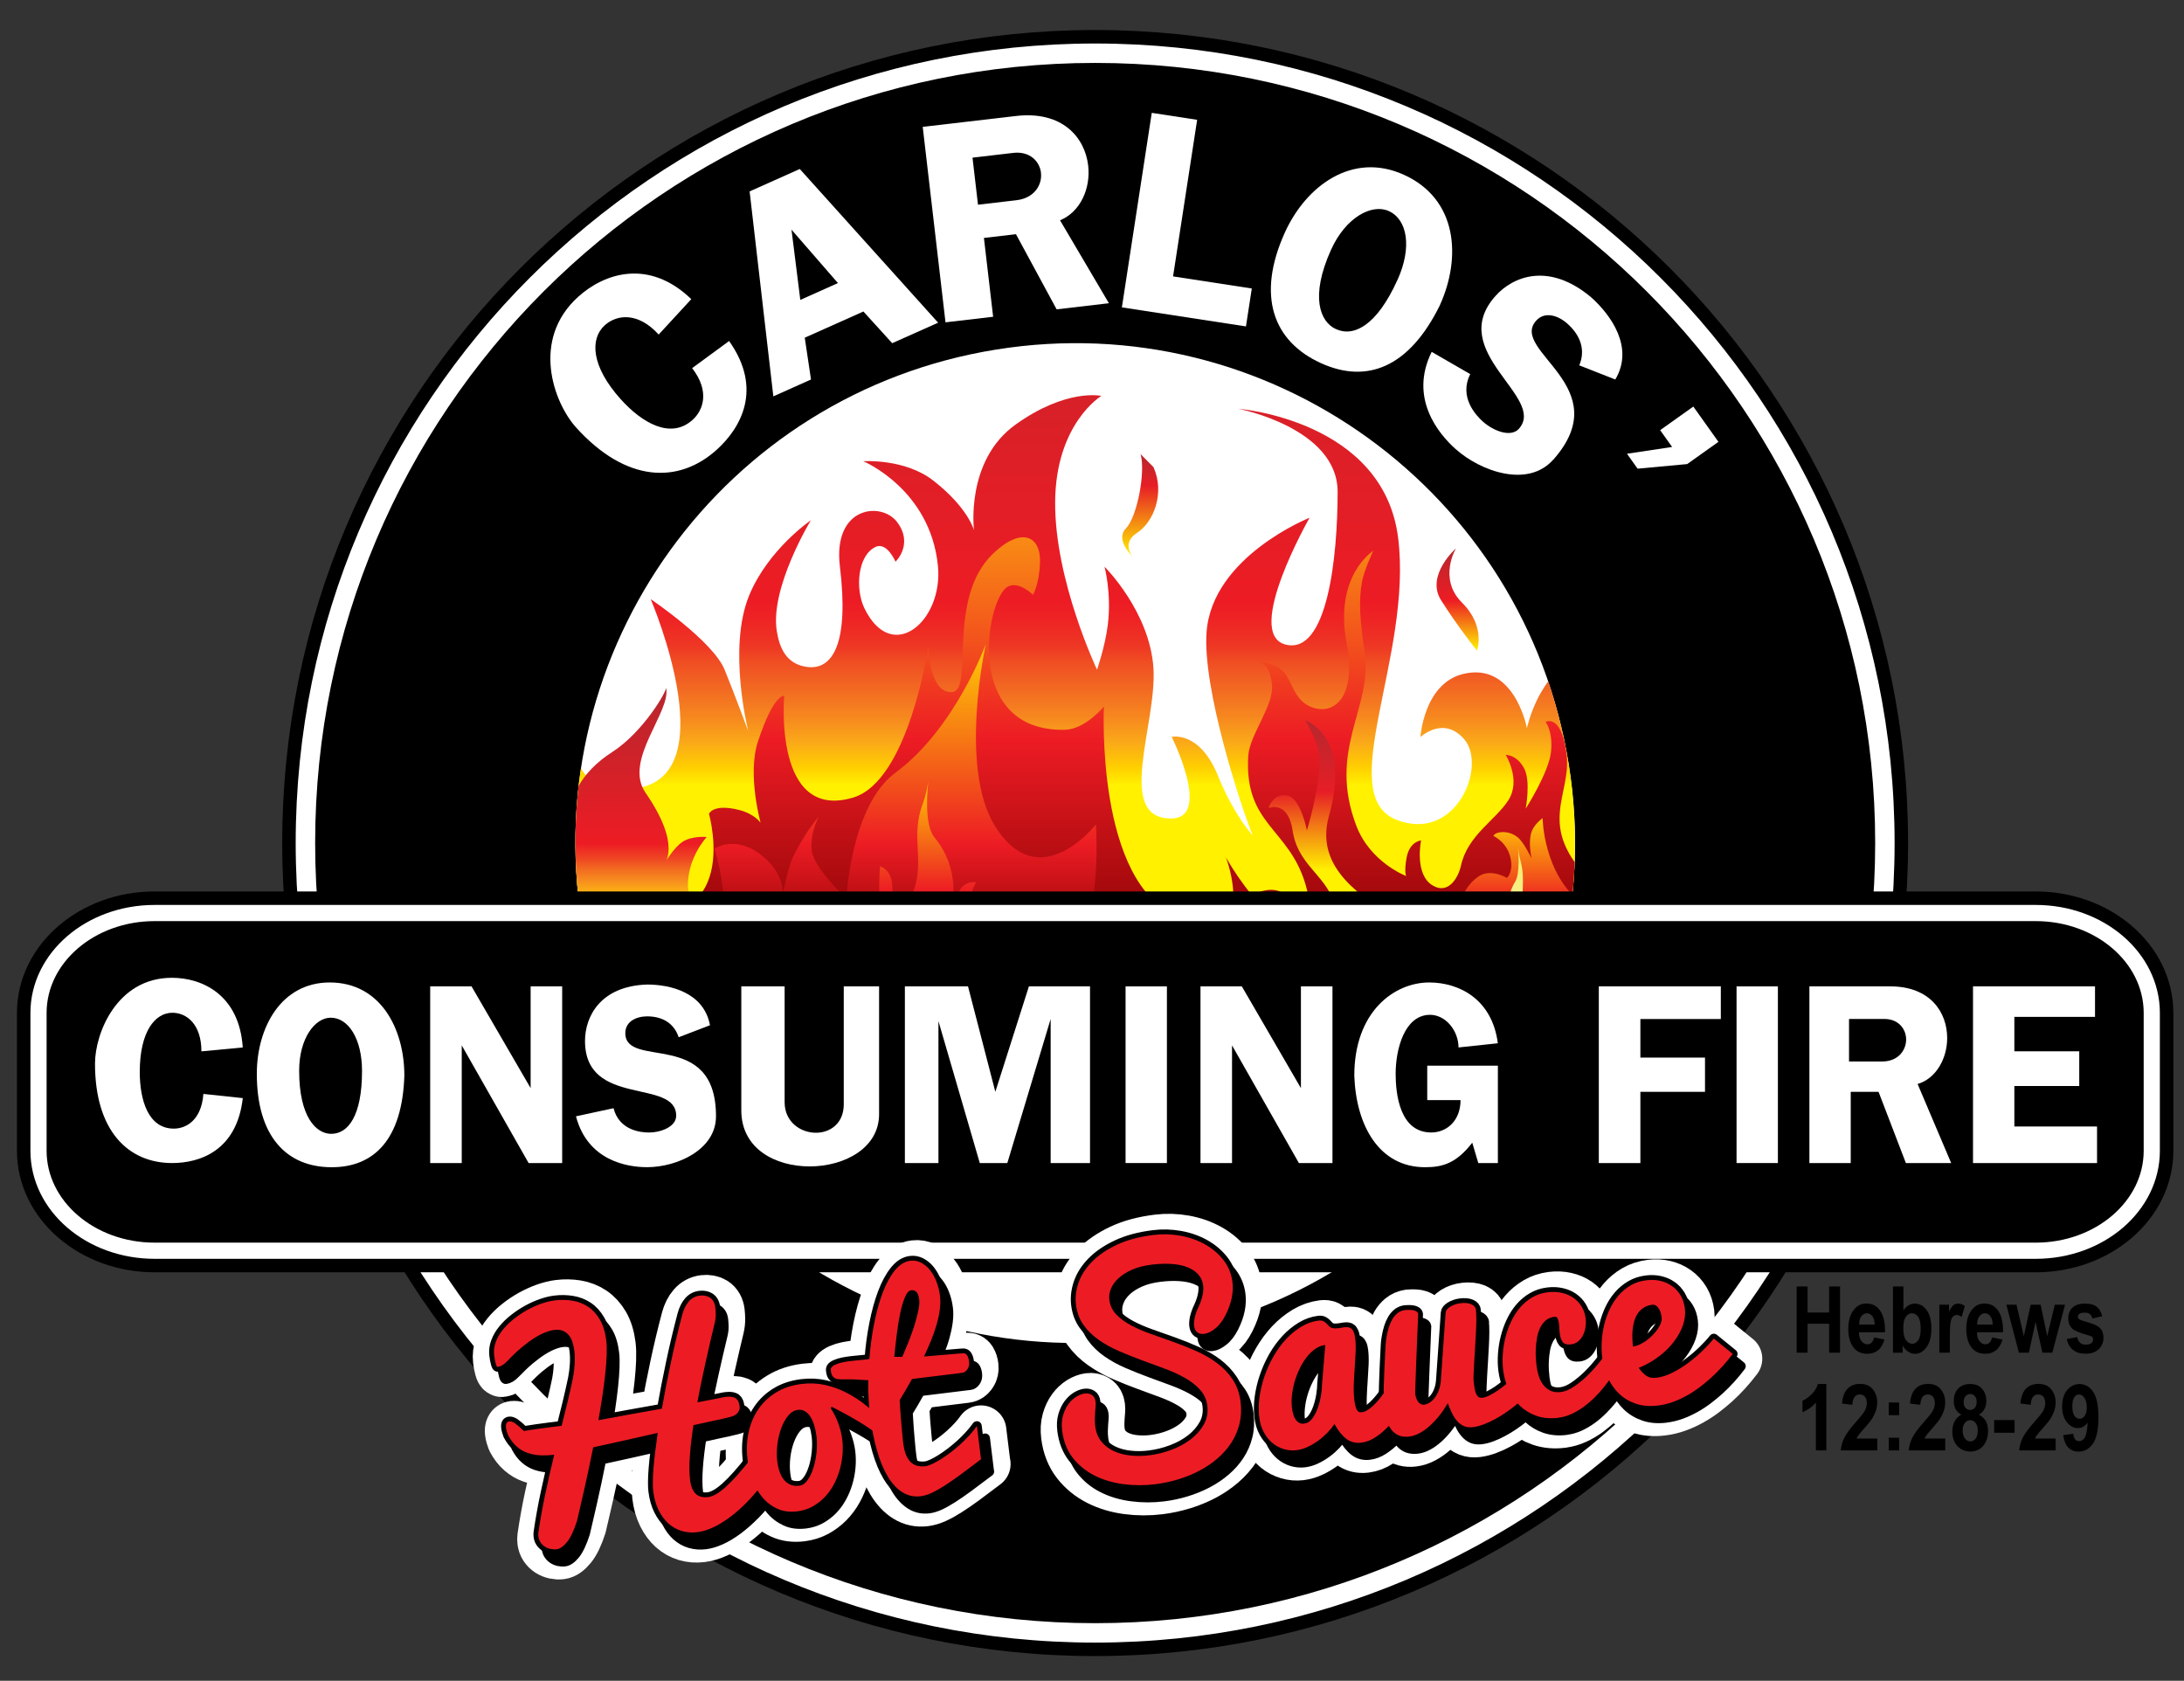 <?xml version="1.0" encoding="UTF-8"?>
<svg xmlns="http://www.w3.org/2000/svg" xmlns:xlink="http://www.w3.org/1999/xlink" id="Layer_2" data-name="Layer 2" viewBox="0 0 486 373.98">
  <rect x="0" y="0" width="486" height="373.98" fill="#333333" stroke="none"/>
  <defs>
    <style>
      .cls-1, .cls-2 {
        fill: none;
      }

      .cls-3 {
        stroke-width: 11.27px;
      }

      .cls-3, .cls-4, .cls-5 {
        fill: #fff;
      }

      .cls-3, .cls-6 {
        stroke-linecap: round;
        stroke-linejoin: round;
      }

      .cls-3, .cls-7 {
        stroke: #fff;
      }

      .cls-8 {
        fill: url(#linear-gradient-8);
      }

      .cls-9 {
        fill: url(#linear-gradient-7);
      }

      .cls-10 {
        fill: url(#linear-gradient-5);
      }

      .cls-11 {
        fill: url(#linear-gradient-6);
      }

      .cls-12 {
        fill: url(#linear-gradient-9);
      }

      .cls-13 {
        fill: url(#linear-gradient-4);
      }

      .cls-14 {
        fill: url(#linear-gradient-3);
      }

      .cls-15 {
        fill: url(#linear-gradient-2);
      }

      .cls-4 {
        stroke-width: 3px;
      }

      .cls-4, .cls-6, .cls-2 {
        stroke: #000;
      }

      .cls-4, .cls-7, .cls-2 {
        stroke-miterlimit: 10;
      }

      .cls-16 {
        fill: url(#linear-gradient);
      }

      .cls-17 {
        fill: #ed1c24;
      }

      .cls-18 {
        clip-path: url(#clippath-11);
      }

      .cls-19 {
        clip-path: url(#clippath-16);
      }

      .cls-20 {
        clip-path: url(#clippath-10);
      }

      .cls-21 {
        clip-path: url(#clippath-15);
      }

      .cls-22 {
        clip-path: url(#clippath-13);
      }

      .cls-23 {
        clip-path: url(#clippath-14);
      }

      .cls-24 {
        clip-path: url(#clippath-12);
      }

      .cls-6 {
        stroke-width: 2.15px;
      }

      .cls-25 {
        clip-path: url(#clippath-1);
      }

      .cls-26 {
        clip-path: url(#clippath-3);
      }

      .cls-27 {
        clip-path: url(#clippath-4);
      }

      .cls-28 {
        clip-path: url(#clippath-2);
      }

      .cls-29 {
        clip-path: url(#clippath-7);
      }

      .cls-30 {
        clip-path: url(#clippath-6);
      }

      .cls-31 {
        clip-path: url(#clippath-9);
      }

      .cls-32 {
        clip-path: url(#clippath-8);
      }

      .cls-33 {
        clip-path: url(#clippath-5);
      }

      .cls-7 {
        stroke-width: 3.6px;
      }

      .cls-34 {
        fill: url(#linear-gradient-10);
      }

      .cls-35 {
        fill: url(#linear-gradient-11);
      }

      .cls-36 {
        fill: url(#linear-gradient-12);
      }

      .cls-37 {
        fill: url(#linear-gradient-13);
      }

      .cls-38 {
        fill: url(#linear-gradient-14);
      }

      .cls-39 {
        fill: url(#linear-gradient-15);
      }

      .cls-40 {
        fill: #f0c61b;
      }

      .cls-2 {
        stroke-width: 9.6px;
      }

      .cls-41 {
        clip-path: url(#clippath);
      }
    </style>
    <clipPath id="clippath">
      <path class="cls-1" d="M129.47,205.21c-9.75-60.64,31.54-117.7,92.19-127.43,60.63-9.75,117.68,31.53,127.41,92.19,9.73,60.64-31.52,117.7-92.17,127.43-60.65,9.73-117.7-31.53-127.43-92.19Z"></path>
    </clipPath>
    <linearGradient id="linear-gradient" x1="243.46" y1="456.07" x2="243.46" y2="261.84" gradientTransform="translate(0 473.53) scale(1 -1)" gradientUnits="userSpaceOnUse">
      <stop offset="0" stop-color="#b6272e"></stop>
      <stop offset=".6" stop-color="#ed1c24"></stop>
      <stop offset=".62" stop-color="#ee2424"></stop>
      <stop offset=".65" stop-color="#ee3724"></stop>
      <stop offset=".67" stop-color="#f04f23"></stop>
      <stop offset=".7" stop-color="#f26a22"></stop>
      <stop offset=".73" stop-color="#f6861f"></stop>
      <stop offset=".76" stop-color="#faa819"></stop>
      <stop offset=".79" stop-color="#ffd000"></stop>
      <stop offset=".81" stop-color="#fff100"></stop>
    </linearGradient>
    <clipPath id="clippath-1">
      <path class="cls-1" d="M129.47,205.21c-9.75-60.64,31.54-117.7,92.19-127.43,60.63-9.75,117.68,31.53,127.41,92.19,9.73,60.64-31.52,117.7-92.17,127.43-60.65,9.73-117.7-31.53-127.43-92.19Z"></path>
    </clipPath>
    <linearGradient id="linear-gradient-2" x1="242.58" y1="261.8" x2="242.58" y2="419.55" gradientTransform="translate(0 473.53) scale(1 -1)" gradientUnits="userSpaceOnUse">
      <stop offset="0" stop-color="#890203"></stop>
      <stop offset=".3" stop-color="#ed1c24"></stop>
      <stop offset=".73" stop-color="#ffc40c"></stop>
    </linearGradient>
    <clipPath id="clippath-2">
      <path class="cls-1" d="M129.47,205.21c-9.75-60.64,31.54-117.7,92.19-127.43,60.63-9.75,117.68,31.53,127.41,92.19,9.73,60.64-31.52,117.7-92.17,127.43-60.65,9.73-117.7-31.53-127.43-92.19Z"></path>
    </clipPath>
    <linearGradient id="linear-gradient-3" x1="201.51" y1="261.84" x2="201.51" y2="330.19" gradientTransform="translate(0 473.53) scale(1 -1)" gradientUnits="userSpaceOnUse">
      <stop offset="0" stop-color="#890203"></stop>
      <stop offset=".35" stop-color="#ed1c24"></stop>
      <stop offset="1" stop-color="#ffcb05"></stop>
    </linearGradient>
    <clipPath id="clippath-3">
      <path class="cls-1" d="M129.47,205.21c-9.75-60.64,31.54-117.7,92.19-127.43,60.63-9.75,117.68,31.53,127.41,92.19,9.73,60.64-31.52,117.7-92.17,127.43-60.65,9.73-117.7-31.53-127.43-92.19Z"></path>
    </clipPath>
    <linearGradient id="linear-gradient-4" x1="76.54" y1="261.84" x2="76.54" y2="338.83" gradientTransform="translate(0 473.53) scale(1 -1)" gradientUnits="userSpaceOnUse">
      <stop offset="0" stop-color="#f9bc39"></stop>
      <stop offset=".04" stop-color="#f8b637"></stop>
      <stop offset=".23" stop-color="#f59c2f"></stop>
      <stop offset=".42" stop-color="#f48929"></stop>
      <stop offset=".61" stop-color="#f27c26"></stop>
      <stop offset=".8" stop-color="#f27324"></stop>
      <stop offset="1" stop-color="#f27024"></stop>
    </linearGradient>
    <clipPath id="clippath-4">
      <path class="cls-1" d="M129.47,205.21c-9.75-60.64,31.54-117.7,92.19-127.43,60.63-9.75,117.68,31.53,127.41,92.19,9.73,60.64-31.52,117.7-92.17,127.43-60.65,9.73-117.7-31.53-127.43-92.19Z"></path>
    </clipPath>
    <linearGradient id="linear-gradient-5" x1="-953.29" y1="349.72" x2="-953.29" y2="372.49" gradientTransform="translate(-699.56 473.53) rotate(-180)" gradientUnits="userSpaceOnUse">
      <stop offset="0" stop-color="#fff200"></stop>
      <stop offset=".69" stop-color="#e71e26"></stop>
      <stop offset="1" stop-color="#b6272e"></stop>
    </linearGradient>
    <clipPath id="clippath-5">
      <path class="cls-1" d="M129.47,205.21c-9.75-60.64,31.54-117.7,92.19-127.43,60.63-9.75,117.68,31.53,127.41,92.19,9.73,60.64-31.52,117.7-92.17,127.43-60.65,9.73-117.7-31.53-127.43-92.19Z"></path>
    </clipPath>
    <linearGradient id="linear-gradient-6" x1="-1023.92" y1="328.76" x2="-1023.92" y2="351.52" gradientTransform="translate(-699.56 473.53) rotate(-180)" gradientUnits="userSpaceOnUse">
      <stop offset="0" stop-color="#fff200"></stop>
      <stop offset=".49" stop-color="#ed1c24"></stop>
      <stop offset="1" stop-color="#b6272e"></stop>
    </linearGradient>
    <clipPath id="clippath-6">
      <path class="cls-1" d="M129.47,205.21c-9.75-60.64,31.54-117.7,92.19-127.43,60.63-9.75,117.68,31.53,127.41,92.19,9.73,60.64-31.52,117.7-92.17,127.43-60.65,9.73-117.7-31.53-127.43-92.19Z"></path>
    </clipPath>
    <linearGradient id="linear-gradient-7" x1="-1040.27" y1="262" x2="-1040.27" y2="291.5" gradientTransform="translate(-699.56 473.53) rotate(-180)" xlink:href="#linear-gradient-3"></linearGradient>
    <clipPath id="clippath-7">
      <path class="cls-1" d="M129.47,205.21c-9.75-60.64,31.54-117.7,92.19-127.43,60.63-9.75,117.68,31.53,127.41,92.19,9.73,60.64-31.52,117.7-92.17,127.43-60.65,9.73-117.7-31.53-127.43-92.19Z"></path>
    </clipPath>
    <linearGradient id="linear-gradient-8" x1="126.58" y1="264.5" x2="126.58" y2="320.52" gradientTransform="translate(0 473.53) scale(1 -1)" gradientUnits="userSpaceOnUse">
      <stop offset=".12" stop-color="#fff200"></stop>
      <stop offset=".17" stop-color="#fec00f"></stop>
      <stop offset=".23" stop-color="#f7901e"></stop>
      <stop offset=".28" stop-color="#f26a21"></stop>
      <stop offset=".32" stop-color="#ef4723"></stop>
      <stop offset=".36" stop-color="#ee2b24"></stop>
      <stop offset=".38" stop-color="#ed1c24"></stop>
      <stop offset="1" stop-color="#b6272e"></stop>
    </linearGradient>
    <clipPath id="clippath-8">
      <path class="cls-1" d="M129.47,205.21c-9.75-60.64,31.54-117.7,92.19-127.43,60.63-9.75,117.68,31.53,127.41,92.19,9.73,60.64-31.52,117.7-92.17,127.43-60.65,9.73-117.7-31.53-127.43-92.19Z"></path>
    </clipPath>
    <linearGradient id="linear-gradient-9" x1="297.46" y1="261.84" x2="297.46" y2="313.25" gradientTransform="translate(0 473.53) scale(1 -1)" gradientUnits="userSpaceOnUse">
      <stop offset=".35" stop-color="#fff200"></stop>
      <stop offset=".69" stop-color="#e71e26"></stop>
      <stop offset="1" stop-color="#b6272e"></stop>
    </linearGradient>
    <clipPath id="clippath-9">
      <path class="cls-1" d="M129.47,205.21c-9.75-60.64,31.54-117.7,92.19-127.43,60.63-9.75,117.68,31.53,127.41,92.19,9.73,60.64-31.52,117.7-92.17,127.43-60.65,9.73-117.7-31.53-127.43-92.19Z"></path>
    </clipPath>
    <clipPath id="clippath-10">
      <path class="cls-1" d="M129.47,205.21c-9.75-60.64,31.54-117.7,92.19-127.43,60.63-9.75,117.68,31.53,127.41,92.19,9.73,60.64-31.52,117.7-92.17,127.43-60.65,9.73-117.7-31.53-127.43-92.19Z"></path>
    </clipPath>
    <clipPath id="clippath-11">
      <path class="cls-1" d="M129.47,205.21c-9.75-60.64,31.54-117.7,92.19-127.43,60.63-9.75,117.68,31.53,127.41,92.19,9.73,60.64-31.52,117.7-92.17,127.43-60.65,9.73-117.7-31.53-127.43-92.19Z"></path>
    </clipPath>
    <linearGradient id="linear-gradient-10" x1="71.96" y1="261.84" x2="71.96" y2="319.04" xlink:href="#linear-gradient-9"></linearGradient>
    <clipPath id="clippath-12">
      <path class="cls-1" d="M129.47,205.21c-9.75-60.64,31.54-117.7,92.19-127.43,60.63-9.75,117.68,31.53,127.41,92.19,9.73,60.64-31.52,117.7-92.17,127.43-60.65,9.73-117.7-31.53-127.43-92.19Z"></path>
    </clipPath>
    <linearGradient id="linear-gradient-11" x1="84.23" y1="261.85" x2="84.23" y2="282.3" gradientTransform="translate(0 473.53) scale(1 -1)" gradientUnits="userSpaceOnUse">
      <stop offset="0" stop-color="#f9f7c8"></stop>
      <stop offset=".13" stop-color="#f8f5b6"></stop>
      <stop offset=".4" stop-color="#f8f197"></stop>
      <stop offset=".64" stop-color="#f7ef7f"></stop>
      <stop offset=".85" stop-color="#f7ee6f"></stop>
      <stop offset="1" stop-color="#f7ed69"></stop>
    </linearGradient>
    <clipPath id="clippath-13">
      <path class="cls-1" d="M129.47,205.21c-9.75-60.64,31.54-117.7,92.19-127.43,60.63-9.75,117.68,31.53,127.41,92.19,9.73,60.64-31.52,117.7-92.17,127.43-60.65,9.73-117.7-31.53-127.43-92.19Z"></path>
    </clipPath>
    <linearGradient id="linear-gradient-12" x1="203.51" y1="261.85" x2="203.51" y2="300.2" xlink:href="#linear-gradient-3"></linearGradient>
    <clipPath id="clippath-14">
      <path class="cls-1" d="M129.47,205.21c-9.75-60.64,31.54-117.7,92.19-127.43,60.63-9.75,117.68,31.53,127.41,92.19,9.73,60.64-31.52,117.7-92.17,127.43-60.65,9.73-117.7-31.53-127.43-92.19Z"></path>
    </clipPath>
    <linearGradient id="linear-gradient-13" x1="448.47" y1="291.9" x2="448.47" y2="292.08" xlink:href="#linear-gradient-11"></linearGradient>
    <clipPath id="clippath-15">
      <path class="cls-1" d="M129.47,205.21c-9.75-60.64,31.54-117.7,92.19-127.43,60.63-9.75,117.68,31.53,127.41,92.19,9.73,60.64-31.52,117.7-92.17,127.43-60.65,9.73-117.7-31.53-127.43-92.19Z"></path>
    </clipPath>
    <linearGradient id="linear-gradient-14" x1="487.84" y1="228.13" x2="487.84" y2="251.38" gradientTransform="translate(827.02 439.61) rotate(-180)" xlink:href="#linear-gradient-11"></linearGradient>
    <clipPath id="clippath-16">
      <path class="cls-1" d="M129.47,205.21c-9.75-60.64,31.54-117.7,92.19-127.43,60.63-9.75,117.68,31.53,127.41,92.19,9.73,60.64-31.52,117.7-92.17,127.43-60.65,9.73-117.7-31.53-127.43-92.19Z"></path>
    </clipPath>
    <linearGradient id="linear-gradient-15" x1="53.09" y1="261.84" x2="53.09" y2="307.59" xlink:href="#linear-gradient-11"></linearGradient>
  </defs>
  <g id="Layer_1-2" data-name="Layer 1">
    <g>
      <g>
        <g>
          <path d="M399.81,300.97v-14.73h2.43v5.8h4.79v-5.8h2.43v14.73h-2.43v-6.44h-4.79v6.44h-2.43Z"></path>
          <path d="M417.05,297.58l2.3.47c-.31,1.07-.79,1.87-1.44,2.39-.65.52-1.44.78-2.37.78-1.3,0-2.3-.43-3-1.3-.83-1.01-1.25-2.42-1.25-4.23s.42-3.21,1.26-4.29c.71-.9,1.63-1.36,2.75-1.36,1.25,0,2.23.46,2.94,1.39.82,1.06,1.23,2.62,1.23,4.69v.32h-5.81c.01.85.2,1.5.57,1.97s.81.7,1.33.7c.75,0,1.24-.51,1.49-1.53ZM417.17,294.72c-.02-.83-.2-1.46-.53-1.88-.33-.42-.73-.63-1.2-.63-.49,0-.9.22-1.23.66-.34.44-.51,1.06-.5,1.86h3.47Z"></path>
          <path d="M421.24,300.97v-14.73h2.32v5.3c.35-.5.74-.87,1.17-1.11.42-.25.88-.37,1.37-.37,1.03,0,1.9.47,2.61,1.4.71.93,1.07,2.31,1.07,4.13s-.36,3.21-1.09,4.18c-.73.98-1.59,1.46-2.57,1.46-.5,0-1-.15-1.48-.47s-.9-.76-1.24-1.35v1.57h-2.15ZM423.54,295.4c0,.92.09,1.62.26,2.11.17.48.42.85.74,1.1.32.25.66.38,1.02.38.51,0,.94-.27,1.31-.8s.54-1.38.54-2.53c0-1.22-.18-2.1-.55-2.64s-.83-.81-1.39-.81-.99.26-1.37.79c-.38.53-.56,1.33-.56,2.41Z"></path>
          <path d="M433.88,300.97h-2.32v-10.67h2.15v1.52c.37-.71.7-1.18.99-1.42.29-.23.63-.35,1.01-.35.53,0,1.04.18,1.52.53l-.72,2.46c-.38-.31-.74-.46-1.08-.46-.32,0-.61.12-.85.36-.24.24-.42.67-.53,1.29-.11.62-.16,1.77-.16,3.44v3.3h0Z"></path>
          <path d="M443.31,297.58l2.3.47c-.31,1.07-.79,1.87-1.44,2.39-.65.52-1.44.78-2.37.78-1.3,0-2.3-.43-3-1.3-.83-1.01-1.25-2.42-1.25-4.23s.42-3.21,1.26-4.29c.71-.9,1.63-1.36,2.75-1.36,1.25,0,2.23.46,2.94,1.39.82,1.06,1.23,2.62,1.23,4.69v.32h-5.81c.01.85.2,1.5.57,1.97s.81.7,1.33.7c.74,0,1.24-.51,1.49-1.53ZM443.43,294.72c-.02-.83-.2-1.46-.53-1.88-.33-.42-.73-.63-1.2-.63-.49,0-.9.22-1.23.66-.34.44-.51,1.06-.5,1.86h3.47Z"></path>
          <path d="M449.26,300.97l-2.79-10.67h2.25l1.64,6.99,1.52-6.99h2.22l1.46,6.99,1.69-6.99h2.28l-2.83,10.67h-2.21l-1.52-6.86-1.49,6.86h-2.23Z"></path>
          <path d="M459.93,297.93l2.32-.43c.2,1.12.82,1.68,1.87,1.68.56,0,.97-.11,1.24-.32.28-.21.41-.49.41-.83,0-.23-.06-.42-.18-.55-.13-.13-.38-.25-.76-.35-1.9-.51-3.11-.99-3.62-1.44-.64-.57-.97-1.35-.97-2.35s.31-1.79.94-2.39,1.54-.9,2.74-.9,2.02.22,2.61.67c.6.45,1.02,1.16,1.26,2.15l-2.18.49c-.19-.86-.74-1.29-1.65-1.29-.57,0-.97.08-1.22.25-.24.17-.36.38-.36.64,0,.23.11.43.33.58.22.16.91.4,2.06.73,1.29.36,2.17.81,2.63,1.32.46.52.68,1.2.68,2.06,0,1.03-.35,1.88-1.06,2.55-.71.67-1.68,1.01-2.93,1.01-1.13,0-2.06-.28-2.77-.84s-1.19-1.37-1.41-2.45Z"></path>
          <path d="M406.4,322.72h-2.31v-10.64c-.86.97-1.86,1.68-2.99,2.14v-2.56c.64-.26,1.31-.73,2-1.4.69-.67,1.17-1.44,1.44-2.32h1.87v14.78h0Z"></path>
          <path d="M417.74,320.1v2.62h-8.12c.09-.99.35-1.93.8-2.83s1.31-2.07,2.6-3.52c1.02-1.16,1.64-1.94,1.88-2.35.35-.6.52-1.19.52-1.8,0-.64-.14-1.13-.43-1.46s-.67-.49-1.14-.49c-1.02,0-1.58.77-1.66,2.3l-2.3-.28c.14-1.5.56-2.6,1.25-3.31s1.62-1.06,2.77-1.06c1.27,0,2.22.41,2.86,1.23s.96,1.77.96,2.83c0,.6-.08,1.19-.25,1.75s-.42,1.13-.76,1.71c-.34.57-.91,1.3-1.71,2.19-.74.84-1.21,1.39-1.41,1.66-.2.27-.36.53-.48.78h4.6Z"></path>
          <path d="M420.3,314.88v-2.82h2.31v2.82h-2.31ZM420.3,322.72v-2.82h2.31v2.82h-2.31Z"></path>
          <path d="M432.87,320.1v2.62h-8.12c.09-.99.35-1.93.8-2.83s1.31-2.07,2.6-3.52c1.02-1.16,1.64-1.94,1.88-2.35.35-.6.52-1.19.52-1.8,0-.64-.14-1.13-.43-1.46s-.67-.49-1.14-.49c-1.02,0-1.58.77-1.66,2.3l-2.3-.28c.14-1.5.56-2.6,1.25-3.31s1.62-1.06,2.77-1.06c1.27,0,2.22.41,2.86,1.23s.96,1.77.96,2.83c0,.6-.08,1.19-.25,1.75s-.42,1.13-.76,1.71c-.34.57-.91,1.3-1.71,2.19-.74.84-1.21,1.39-1.41,1.66-.2.27-.36.53-.48.78h4.6Z"></path>
          <path d="M436.48,314.77c-.57-.29-.99-.7-1.28-1.2-.29-.51-.43-1.12-.43-1.84,0-1.16.33-2.08.98-2.76.66-.69,1.54-1.03,2.65-1.03,1.18,0,2.08.37,2.69,1.1.62.73.92,1.62.92,2.67,0,.72-.15,1.34-.45,1.86-.3.53-.7.92-1.22,1.2.69.34,1.21.81,1.55,1.41.34.61.51,1.35.51,2.23s-.17,1.72-.51,2.41c-.34.7-.81,1.23-1.4,1.6-.6.37-1.27.55-2.01.55-1.17,0-2.13-.4-2.89-1.21-.76-.81-1.14-1.89-1.14-3.26,0-.88.17-1.64.52-2.28.35-.63.85-1.12,1.49-1.46ZM436.74,318.24c0,.79.17,1.4.5,1.83.34.43.74.64,1.21.64s.86-.2,1.18-.61c.32-.41.48-1.02.48-1.84,0-.7-.16-1.26-.49-1.66-.33-.41-.73-.61-1.2-.61s-.87.21-1.19.62-.49.96-.49,1.64ZM436.96,311.93c0,.57.14,1.01.41,1.32s.61.46,1.03.46.77-.15,1.05-.46c.27-.31.41-.75.41-1.32s-.14-.98-.41-1.29-.61-.46-1.02-.46-.78.16-1.05.47c-.27.31-.41.74-.41,1.28Z"></path>
          <path d="M443.75,318.79v-2.82h4.55v2.82h-4.55Z"></path>
          <path d="M457.44,320.1v2.62h-8.12c.09-.99.35-1.93.8-2.83s1.31-2.07,2.6-3.52c1.02-1.16,1.65-1.94,1.88-2.35.35-.6.52-1.19.52-1.8,0-.64-.15-1.13-.43-1.46s-.67-.49-1.14-.49c-1.02,0-1.58.77-1.66,2.3l-2.3-.28c.14-1.5.56-2.6,1.25-3.31s1.62-1.06,2.77-1.06c1.27,0,2.22.41,2.86,1.23s.96,1.77.96,2.83c0,.6-.08,1.19-.25,1.75s-.42,1.13-.76,1.71c-.34.57-.91,1.3-1.71,2.19-.74.84-1.21,1.39-1.41,1.66-.2.27-.36.53-.48.78h4.6Z"></path>
          <path d="M459.11,319.31l2.24-.3c.11,1.09.54,1.64,1.31,1.64.52,0,.94-.27,1.27-.82s.54-1.65.63-3.31c-.29.41-.61.72-.97.92-.36.21-.76.31-1.21.31-.92,0-1.73-.44-2.44-1.31s-1.06-2.04-1.06-3.49c0-1.55.37-2.77,1.12-3.66.74-.89,1.66-1.34,2.75-1.34,1.22,0,2.22.57,3.02,1.72.79,1.15,1.19,3.05,1.19,5.71s-.41,4.65-1.23,5.83c-.82,1.18-1.89,1.78-3.21,1.78-.91,0-1.66-.3-2.26-.9s-.97-1.53-1.14-2.77ZM464.36,313.15c0-.92-.17-1.63-.52-2.13-.35-.49-.74-.74-1.19-.74s-.78.2-1.07.61c-.28.41-.43,1.09-.43,2.04s.16,1.65.47,2.09.7.66,1.15.66.81-.21,1.12-.63c.31-.42.47-1.05.47-1.9Z"></path>
        </g>
        <path class="cls-4" d="M423.1,187.58c0,99.08-80.32,179.4-179.4,179.4s-179.4-80.32-179.4-179.4S144.63,8.18,243.7,8.18c99.08,0,179.4,80.32,179.4,179.4Z"></path>
        <path d="M417.28,187.58c0,95.86-77.72,173.58-173.58,173.58s-173.57-77.72-173.57-173.58S147.84,14,243.7,14c95.86,0,173.58,77.71,173.58,173.58Z"></path>
        <path class="cls-5" d="M129.47,205.2c-9.75-60.64,31.54-117.69,92.19-127.42,60.63-9.75,117.68,31.53,127.41,92.19,9.73,60.64-31.52,117.69-92.17,127.43-60.65,9.73-117.7-31.54-127.43-92.19Z"></path>
        <g>
          <path class="cls-5" d="M162.24,75.87c7.65,10.78,2.5,19.45-2.73,24.18-8.49,7.68-20.2,7.36-31.3-4.92-5.03-5.57-10.1-19.56.46-29.1,5.76-5.21,15.68-8.6,25.16.53l-7.26,7.88c-4.47-4.94-9.2-4.58-11.99-2.07-3.31,2.99-3.11,9.09,3.61,16.53,4.6,5.08,11,8.98,15.94,4.51,2.3-2.08,3.93-6.26-.11-11.5l8.23-6.04Z"></path>
          <path class="cls-5" d="M208.76,71.8l-10.22,4.56-6.41-7.05-13.05,5.83,1.39,9.3-8.38,3.75-5.28-45.6,11.16-4.99,30.79,34.2ZM186.47,62.99l-10.34-11.89,1.96,15.63,8.38-3.75Z"></path>
          <path class="cls-5" d="M246.76,67.47l-11.63,1.36-9.05-16.72-7.13.83,2.05,17.54-10.6,1.24-5.07-43.49,20.75-2.42c10.28-1.2,15.33,4.72,16.07,11.02.58,5.01-1.67,10.29-6.26,12.19l10.88,18.46ZM231.65,38.44c-.3-2.57-2.52-4.85-6.18-4.42l-9.06,1.06,1.22,10.47,8.54-1c4.05-.47,5.78-3.47,5.47-6.11Z"></path>
          <path class="cls-5" d="M277.27,72.63l-27.62-4.24,6.65-43.28,10.1,1.55-5.36,34.84,17.52,2.69-1.3,8.44Z"></path>
          <path class="cls-5" d="M320.44,67.87c-6.92,14.05-16.37,17.51-26.45,12.95-10.73-4.85-14.42-15.04-8.08-29.07,4.72-10.43,15.05-18.04,26.48-12.87,12.02,5.44,12.79,18.49,8.04,28.98ZM310.97,62.31c3.31-7.31,2.2-13.49-1.93-15.35-3.71-1.68-9.53,1.3-12.84,8.6-4.74,10.49-2.44,16.07,1.09,17.67,3.95,1.79,9.06-.73,13.67-10.92Z"></path>
          <path class="cls-5" d="M345.59,102.32c-5.55,6.23-15.97,2.67-21.67-2.4-3.82-3.4-10.42-11.35-5.33-21.63l8.58,4.95c-2.59,5.14,1.32,9.22,2.81,10.56,2.42,2.15,6.26,3.58,8.02,1.6,6.23-7.01-16.29-17.1-5.24-29.52,3.91-4.4,11.88-7.61,21.27.23,4.54,4.04,9.63,11.26,5.42,18.33l-8.02-3.15c1.41-3.33.35-6.62-2.65-9.28-2.03-1.81-5.02-2.82-6.95-.65-6.02,6.76,18.3,14.65,3.77,30.98Z"></path>
          <path class="cls-5" d="M375.43,103.26l-11.02,1.02-2.36-3.32,10.04-1.51-2.66-3.74,7.38-5.25,5.59,7.85-6.96,4.95Z"></path>
        </g>
        <g>
          <g class="cls-41">
            <path class="cls-16" d="M449.22,129.2c-.62-.5-1.29-.91-1.96-1.28-4.73-2.53-10.32-2.14-10.32-2.14,0,0,11.77,4.9,13.09,18.36.94,9.6-8.05,17.37-12.9,7.36-1.6-3.3-1.22-9.23,1.98-10.71,2-.93,3.48,2.59,3.48,2.59,0,0,3.21-3.04.29-6.94-2.78-3.68-11.3-2.74-10.02,7.75,1.62,13.45-1.22,18.14-5.67,17.61-3.8-.45-4.94-3.45-5.39-6.28-1.23-7.59,5.97-19.41,5.97-19.41,0,0-7.44,5.06-10.77,13.09-3.89,9.33-.19,23.86-.19,23.86,0,0-2.06-6.83-4.14-10.78-2.5-4.73-6.4-7.36-6.4-7.36,0,0,17.48,36.6-14.89,28.23l9.89,6.8c-10.91,1.6-30.05,2.24-34.19-6.22-4.95-10.09,4.61-16.87,4.61-16.87,0,0-11.43-.66-12.8,9.86-1.21,9.3,5.45,15.13,5.45,15.13,0,0-14.06.62-12.44-16.01,1.11-11.39,6.48-19.61,4.18-27.18-4.08-13.38-15.27-16.22-15.27-16.22,0,0,6.82,7.57,5.97,13.04-.86,5.48-2.3,5.38-4.61,9.97-1.72,3.45-2.39,6.57-2.39,6.57,0,0-2.73-14.9-14.24-12.05-8.7,2.16-9.46,14.03-9.46,14.03,0,0,5.11-4.82,9.72.45,5.2,5.94-1.79,23.12-15.01,17.97-14.14-5.51,3.59-36.39.34-62.68-3.24-26.3-35.54-28.78-35.54-28.78,0,0,22.07,4.23,22.07,18.48s-2.22,36.39-11.6,33.97c-9.38-2.41,5.36-28.21,5.36-28.21,0,0-21.74,8.64-22.93,25.52-.89,12.5,7.42,38.05,10.27,45.19-3.65-4.23-6.39-9.96-7.61-13.01-4.12-10.42-10.41-8.94-10.41-8.94,0,0,8.98,18,0,18.15-12.73.21-3.29-20.95-4.06-33.38-.79-12.62-10.89-22.64-10.89-22.64,0,0,1.61,5.93.72,13-.61,4.83-2.39,9.91-2.39,9.91,0,0-9.44-19.84-9.32-37.3.11-17.46,10.28-23.61,10.28-23.61,0,0-7.77-1.75-19.14,6.42-11.16,8.03-9.2,23.47-9.2,23.47,0,0-1.26-4.96-9.03-11.03-6.35-4.97-15.61-4.33-15.61-4.33,0,0,14.95,6.22,16.62,23.33,1.2,12.21-10.22,22.07-16.38,9.36-2.04-4.22-1.55-11.73,2.51-13.62,2.54-1.18,4.43,3.29,4.43,3.29,0,0,4.08-3.86.36-8.81-3.53-4.68-14.35-3.49-12.74,9.86,2.07,17.08-1.56,23.04-7.19,22.38-4.82-.57-6.27-4.39-6.85-7.99-1.56-9.64,7.58-24.66,7.58-24.66,0,0-9.44,6.43-13.69,16.63-4.93,11.85-.23,30.32-.23,30.32,0,0-3.14-8.45-5.27-13.69-2.57-6.35-16.45-15.71-16.45-15.71,0,0,18.12,42.25-5.67,42.25s-2.27-35.76,1.92-45.97c4.18-10.19-6.23-25.84-6.23-25.84,0,0,1.07,19.82-8.48,11.74-11.07-9.36,7.35-13.55,10.64-25.63,4.71-17.31-7.29-32.07-7.29-32.07,0,0,4,8.03,2.16,17.88-1.92,10.14-7.37,8.6-12.68,13.83-7.17,7.07-7.9,13.69-7.9,13.69,0,0,.23-5.52.84-8.94.9-4.96,4.9-9.36,4.9-9.36,0,0-6.22-.62-13.21,6.42-8.31,8.39-13.21,24.24-15.08,31.36,1.16-5.06,3.01-14.13,2.46-18.78-1.07-9.15-6.58-12.43-6.58-12.43,0,0,1.08,12.29-2.63,23.19-2.2,6.5-11.83,22.21-11.83,22.21,0,0-.71-17.26.47-35.13.96-14.4,4.21-28.99,1.91-36.81-4.08-13.9-13.39-16.9-13.39-16.9,0,0,4.15,7.08,4.54,10.05.84,6.35-1.43,8.8-1.43,8.8,0,0-.6-13.89-9.98-23.81-9.94-10.51-2.09-25.56-2.09-25.56,0,0-8.07,7.82-8.92,21.31-.85,13.72,3.77,20.95,3.77,20.95,0,0-1.42-.85-3.23-1.39-2.57-.77-4.07.91-4.07.91,0,0,6.88,5.65,9.98,17.81,3.13,12.23,2.33,23.05,2.33,23.05,0,0,.32-8.29-8.9-17.47-2.22-2.19-3.5-4.05-4.27-5.81v134.87h372.29v-.04"></path>
          </g>
          <g class="cls-25">
            <path class="cls-15" d="M448.33,158.34s-3.42,23.48-13.18,26.38c-14.03,4.19-12.06-17.81-12.06-17.81,0,0-1.79-.55-4.61,8.03-1.88,5.71.47,14.2.47,14.2,0,0-1.06-1.54-3.67-2.21-4.71-1.21-13.48.28-13.48.28,0,0,8.88,11.66,4.09,16.2-.86-1.55-2.51-2.89-5.5-3.55-9.89-2.2-15.67-.04-20.35-1.84-7.39-2.85-9.41-6.71-9.41-6.71,0,0-.65,2,1.6,6.21.83,1.57,3.61,4.09,3.61,4.09,0,0-16.61-.27-21.77-5.48-12.54-12.64-4.19-19.07-5.5-28.6-1.21-8.88-4.63-6.9-4.63-6.9,0,0,1.7,2.08,1.2,6.68s-5.63,12.61-5.63,12.61c0,0,1.17-6.11-.34-8.95-1.67-3.12-4.1-3.01-4.1-3.01,0,0,3.48,5.59.58,10.09-2.9,4.5-9.08,7.8-10.55,14.57-.51,2.36-2.64,6.56-6.3,4.39-4.12-2.45-2.58-10.01-2.58-10.01,0,0-2.55.17-3.22,3.86-.57,3.22-.09,4.05-.09,4.05,0,0-7.95-2.97-11.09-11.18-6.46-16.96,3.61-26.25,1.88-38.36-1.04-7.29-1.43-11.56-.6-16,.47-2.51,2.48-6.8,2.48-6.8,0,0-8.75,5.41-5.93,20.53,2.45,13.19-3.69,16.27-8.32,14-3.16-1.55-3.71-4.88-5.2-7.02-1.87-2.67-5.8-2.84-5.8-2.84,0,0,2.39.66,2.73,5.26.35,4.61-5,11.03-5.29,15.67-.94,15.34,8.96,16,12.71,28.5,2.3,7.66-.52,9.09-.52,9.09,0,0-.73-3.72-3.83-6.57-2.55-2.33-6.32-.55-6.32-.55,0,0,2.46,1.27,2.91,5-5.94-5.56-9.92-12.89-9.92-12.89,0,0,7.77,20.4-10.65,13.14-18.42-7.27-16.5-46.68-16.5-46.68,0,0-4.16,5.09-8.73,5.17-22.72.43-17.46-29.19-12.67-31.85,2.45-1.35,5.62,1.81,5.62,1.81,0,0,1.36-2.18,1.56-7.12.23-6.01-4.14-8.13-10.53-1.96-10.4,10.06-4.06,30.45-9.08,30.73-5.03.29-5.26-10.06-5.26-10.06,0,0-4.34,29.84-16.74,33.54-17.81,5.3-15.31-22.64-15.31-22.64,0,0-2.27-.69-5.86,10.2-2.39,7.27.6,18.02.6,18.02,0,0-1.34-1.93-4.66-2.8-5.98-1.54-6.82.84-6.82.84,0,0,8.73,30.6-25.11,20.25-32.11-9.81-5.74-71.11-5.74-71.11,0,0-22.82,41.27-24.76,32.41-3.94-18.02,13.99-52.81,13.99-52.81,0,0-3.47,6.16-5.25,8.65-2.46,3.43-5.02,4.75-5.02,4.75,0,0-1.68-.91-.48-4.26,1.2-3.35,4.07-5.52,4.07-5.52,0,0-11.72,1.39-16.27,15.38-4.54,13.96-7.89,14.8-7.89,14.8,0,0,.71-5.7-.96-8.67-.98-1.74-3.1-1.96-3.1-1.96,0,0-.85,14.48-2.84,21.07-3.23,10.68-7.93,16.65-7.93,16.65,0,0-5.32-1.86-8.37-12.29-6.31-21.55,4.31-41.36,5.02-51.7.72-10.33-2.18-15.54-1.91-21.23.11-2.58.96-3.63.96-3.63,0,0-1.56-1.41-3.35-.56-2.05.95-2.39,3.07-2.39,3.07,0,0-.48-1.12-.24-10.89.24-9.77-10.52-19.56-10.52-19.56,0,0,5.5,7.27,4.78,15.64-.71,8.38,1.58,21.02,4.07,25.99,5.27,10.47,1.07,30.31-7.65,34.64-5.95,2.95-10.52-.94-14.02-8.04v89.46h289.07c.13,0,.26-.01.39-.01,9.84-.17,79.27.05,79.27.05,0,0,.01-.03.04-.08"></path>
          </g>
          <g class="cls-28">
            <path class="cls-14" d="M160.86,211.69h78.76c.28-1.26.73-2.65,1.43-4.14,3.97-8.46,2.81-24.11,2.81-24.11,0,0-12.64,16.3-22.52.23-8.04-13.05-1.97-40.34-1.97-40.34,0,0-6.91,18.9-20.1,28.59-9.95,7.31-10.93,27.98-10.93,27.98,0,0-7.28-6.7-7.71-10.69-.43-4,1.6-7.54,1.6-7.54,0,0-2.89,3.18-5.68,8.82-1.18,2.39-2.35,8.46-2.35,8.46,0,0,.55-4.29-4.5-8.46-6.01-4.94-10.72-1.65-10.72-1.65,0,0,3.58,10.63,1.87,22.83Z"></path>
          </g>
          <g class="cls-26">
            <path class="cls-13" d="M107.04,167.12s.12,17.9-4.3,21.52c-5.38,4.38-8.91,3.2-12.21,1.22-2.93-1.76-5.79-6.8-3.59-11.99,4.65-10.93,13.75-11.68,13.75-11.68,0,0-7.05-7.02-16.03-3.38-5.79,2.36-18.89,13.53-18.89,13.53,0,0-1.79-12.6-6.94-23.98-5.84-12.91-20.09-17.66-20.09-17.66,0,0,18.29,24.58,2.38,18.27-2.02-.8-3.38-2.49-4.32-4.63v63.34h69.51c3.9-5.84,8.03-12.58,9.8-19.82,1.4-5.76-9.09-24.75-9.09-24.75Z"></path>
          </g>
          <g class="cls-27">
            <path class="cls-10" d="M253.81,101.04c1.15,4.02-.77,13.98-3.26,16.53-2.49,2.55,1.47,6.24,1.47,6.24,0,0-2.57-2.96,1.02-5.26,3.58-2.3,6.27-8.71,3.64-14.62"></path>
          </g>
          <g class="cls-33">
            <path class="cls-11" d="M328.66,144.77s2.05-5.34-3.33-10.68c-5.37-5.35-1.34-12.08-1.34-12.08,0,0-6.79,6-3.33,11.51,3.45,5.5,7.99,11.25,7.99,11.25Z"></path>
          </g>
          <g class="cls-30">
            <path class="cls-9" d="M354.27,211.42s6.54-3.79-2.17-10.34c-8.7-6.55-8.83-19.05-8.83-19.05,0,0-1.6,1.14-2.3,2.67-1.09,2.36-.13,6.35-.13,6.35,0,0-1.7-3.59-3.06-4.71-2.24-1.84-5.25-1.24-5.44-.32,0,0,3.29,1.39,3.9,5.44.41,2.71-.9,3.88-.9,3.88,0,0-3.71-2.29-6.53-.2-7.52,5.59-2.18,16.39-2.18,16.39l27.65-.11Z"></path>
          </g>
          <g class="cls-29">
            <path class="cls-8" d="M153.08,196.71c.1-6.12,4.18-10.47,4.18-10.47,0,0-3.14-.35-5.35,1.05-2.05,1.32-4.19,5.06-4.19,5.06,0,0,4.2-4-4.08-15.97-5.02-7.25,5.84-18.09,4.57-23.38.2.81-5.11,9.9-11.95,14.31-14.46,9.3-8.82,22.66-12.35,29.72s-6.64-1.73-6.64-1.73c0,0,.45,5.19-2.51,3.23-3.18-2.1-3.77-10.25-3.77-10.25,0,0-.92,4.09-.81,7.5.1,3.3,2.78,5.41,2.78,5.41,0,0-3.68,1.27-6.37-3.91-3.61-6.98-12.1-8.77-12.1-8.77,0,0,6.91,4.04,9.15,10.49,1.54,4.46-2.51,6.22,2.15,10.04h51.97c.45-1.21.79-2.38.88-3.39.44-4.23-5.67-2.82-5.56-8.93ZM146.06,159.11c.05-.17.06-.28.06-.28,0,0-.02.1-.06.28Z"></path>
          </g>
          <g class="cls-32">
            <path class="cls-12" d="M287.65,184.86c1.37,9.01,9.98,10.76,9.35,19.36-.29,4-3.73,6.38-5.79,7.46h21.07c.64-2.16.79-5.43-2.65-7.84-5.64-3.95-17.28-10.3-13.91-22.25,5.08-18.01-5.29-21.32-5.29-21.32,0,0,3.2,4.92,3.2,8.89,0,6.68-2.81,15.6-2.81,15.6,0,0-1.34-7.02-4.21-7.72-3.28-.79-4.32,2.75-4.32,2.75,0,0,4.32-1.86,5.37,5.07Z"></path>
          </g>
          <g class="cls-31">
            <path class="cls-40" d="M400.32,171.35c0,1.46-.76,2.66-1.7,2.66s-1.7-1.2-1.7-2.66.76-2.66,1.7-2.66,1.7,1.2,1.7,2.66Z"></path>
          </g>
          <g class="cls-20">
            <path class="cls-40" d="M431.44,153.5c0,1.48-.76,2.66-1.7,2.66s-1.7-1.18-1.7-2.66.76-2.66,1.7-2.66,1.7,1.18,1.7,2.66Z"></path>
          </g>
          <g class="cls-18">
            <path class="cls-34" d="M98.23,192.84c-12.21-3.14-13.94,6.91-13.94,6.91,0,0,.35-4.64-.5-7.34-.93-2.95-3.47-5.37-3.47-5.37,0,0,.8,6.73-2.28,11.39-2.15,3.25-4.67,1.17-6.62.83.67-.76,1.67-1.59,3.1-2.45,3.8-2.3-1.25-12.56-1.25-12.56,0,0-11.38.84-16.33-5.24-5-6.15,0-24.53,0-24.53,0,0-3.18,4.72-15.74,7.09-1.73.33-3.17,1.19-4.37,2.3v47.8h60.77c-.06-.92-.05-1.95.09-3.12,1-8.29,7.62-8.13,8.12-17.77.17-3.14,1.01-5.56,1.3-6.33-.64,1.55-4.18,9.58-8.87,8.38Z"></path>
          </g>
          <g class="cls-24">
            <path class="cls-35" d="M92.06,211.67c-.1-.3-.2-.62-.29-1.01-3.04-12.98,3.61-12.98,3.61-12.98,0,0-4.36-3.65-6.87.57-1.77,2.98-1.16,7.17-1.16,7.17,0,0-1.16-.36-3.01-3.27-1.73-2.7-2.31-10.93-2.31-10.93,0,0-.9,5.37-.35,7.81,2.31,10.43-2.61,8.73-3.1,6.18-.51-2.68.43-3.69.43-3.69,0,0-2.16,1.06-2.02,4.17.07,1.84,1.47,3.89,2,4.59-.44-.54-1.6-1.75-3.13-1.75-1.99,0-2.78,2.64-2.78,2.64,0,0,.17.19.47.49h18.52Z"></path>
          </g>
          <g class="cls-22">
            <path class="cls-36" d="M206.61,173.55c.02-.14.03-.22.03-.22,0,0-.01.09-.03.22ZM214.83,205.91c.07-5.61,2.38-9.6,2.38-9.6,0,0-1.78-.33-3.04.97-1.17,1.19-2.37,4.63-2.37,4.63,0,0,2.21-8.23-3.89-15.63-2.38-2.89-1.47-11.34-1.3-12.73-.09.71-.44,3.07-1.31,5.39-2.61,7.01.24,12.08-1.76,18.55-2,6.47-4.68,4-4.68,4,0,0-.18-.54-.3-4.31-.12-3.78-2.73-4.43-2.73-4.43,0,0-.24,2.48-.18,5.61.06,3.02,2.22,7.38,2.22,7.38,0,0-1.82-2.7-4.5-2.7s-3.74,3.56-3.74,3.56c0,0,2.08,2.42,5.48,4.63.2.14.38.28.55.43h21.76c-.93-1.3-2.6-1.85-2.57-5.77Z"></path>
          </g>
          <g class="cls-23">
            <path class="cls-37" d="M448.46,181.62c.01-.11.02-.17.02-.17,0,0,0,.07-.02.17Z"></path>
          </g>
          <g class="cls-21">
            <path class="cls-38" d="M337.8,188.22s0,.05,0,.14c0-.08,0-.14,0-.14ZM333.02,211.47h9.65c.08-.09.16-.18.26-.26,1.5-1.34,2.41-2.81,2.41-2.81,0,0-.47-2.17-1.65-2.17s-1.99,1.65-1.99,1.65c0,0,.95-2.64.97-4.5.04-1.89-.07-3.39-.07-3.39,0,0-1.16.4-1.22,2.68-.05,2.29-.14,2.62-.14,2.62,0,0-1.18,1.5-2.07-2.42-.9-3.92.37-7-.79-11.24-.39-1.42-.54-2.84-.59-3.27.08.84.48,5.96-.57,7.71-2.71,4.5-1.73,9.48-1.73,9.48,0,0-.54-2.09-1.05-2.81-.56-.79-1.35-.59-1.35-.59,0,0,1.03,2.42,1.05,5.81.02,2.39-.72,2.71-1.13,3.5Z"></path>
          </g>
          <g class="cls-19">
            <path class="cls-39" d="M67.4,201.73c-2.25-.81-5.16,4-5.16,4,0,0,.53-2.79,2.43-5.95,1.9-3.16-.83-10.04-.83-10.04,0,0-7.55.68-10.83-4.19-3.33-4.93,0-19.62,0-19.62,0,0-2.12,3.76-10.45,5.67-3.16.72-4.86,4.49-5.73,7.44v23.53c.59.36.95.55.95.55,0,0-.38-.13-.95-.33v8.37c1.04.35,1.78.52,1.78.52h25.6s1.65-2.36,2.2-5.96c.36-2.34,2.95-2.23,2.95-2.23,0,0-.5-1.23-1.96-1.77Z"></path>
          </g>
        </g>
        <path class="cls-2" d="M478.83,256.05c0,12.28-11.57,22.24-25.84,22.24H34.41c-14.27,0-25.84-9.96-25.84-22.24v-30.67c0-12.28,11.57-22.23,25.84-22.23h418.58c14.27,0,25.84,9.95,25.84,22.23v30.67Z"></path>
        <path class="cls-7" d="M478.83,256.05c0,12.28-11.57,22.24-25.84,22.24H34.41c-14.27,0-25.84-9.96-25.84-22.24v-30.67c0-12.28,11.57-22.23,25.84-22.23h418.58c14.27,0,25.84,9.95,25.84,22.23v30.67Z"></path>
        <g>
          <path class="cls-5" d="M54.03,244.32c-1.34,11.79-9.64,14.46-15.72,14.46-9.87,0-17.17-7.26-17.17-22.12,0-6.73,4.85-19.1,17.11-19.1,6.69,0,14.99,3.72,15.77,15.5l-9.2.87c0-5.98-3.23-8.59-6.47-8.59-3.85,0-7.25,4.18-7.25,13.18,0,6.15,1.84,12.6,7.58,12.6,2.68,0,6.13-1.8,6.58-7.72l8.75.93Z"></path>
          <path class="cls-5" d="M89.98,239.33c-.45,14.05-6.63,20.38-16.16,20.38-10.15,0-16.67-6.97-16.67-20.79,0-10.28,5.41-20.32,16.22-20.32,11.37,0,16.61,10.39,16.61,20.73ZM80.56,238.28c0-7.2-3.07-11.84-6.97-11.84-3.51,0-7.02,4.59-7.02,11.79,0,10.33,3.79,14.05,7.14,14.05,3.73,0,6.85-3.95,6.85-13.99Z"></path>
          <path class="cls-5" d="M125.1,258.78h-7.47l-14.88-26.18v26.18h-7.02v-39.31h9.2l13.15,22.64v-22.64h7.02v39.31h0Z"></path>
          <path class="cls-5" d="M159.33,248.38c0,7.49-8.75,11.32-15.33,11.32-4.4,0-13.21-1.39-15.83-11.32l8.36-1.8c1.28,4.99,6.13,5.4,7.86,5.4,2.79,0,6.08-1.33,6.08-3.72,0-8.42-20.29-1.74-20.29-16.66,0-5.28,3.29-12.19,13.82-12.54,5.24,0,12.65,1.8,13.99,9.06l-6.97,2.67c-1-3.08-3.57-4.65-7.02-4.65-2.34,0-4.85,1.1-4.85,3.72,0,8.13,20.18-1.1,20.18,18.52Z"></path>
          <path class="cls-5" d="M195.62,247.92c0,7.55-7.75,11.61-15.44,11.61s-15.22-3.95-15.22-12.48v-27.58h9.64v25.78c0,4.41,3.57,6.79,6.97,6.79,3.12,0,6.19-2.03,6.19-6.33v-26.24h7.86v28.45Z"></path>
          <path class="cls-5" d="M242.55,258.78h-8.75v-32.05l-9.64,32.05h-6.13l-9.2-31.58v31.58h-7.47v-39.31h14.05l6.08,23.46,7.47-23.46h13.6v39.31Z"></path>
          <path class="cls-5" d="M259.67,258.78h-9.2v-39.31h9.2v39.31Z"></path>
          <path class="cls-5" d="M296.51,258.78h-7.47l-14.88-26.18v26.18h-7.02v-39.31h9.2l13.15,22.64v-22.64h7.02v39.31h0Z"></path>
          <path class="cls-5" d="M333.31,258.78h-4.35l-1.34-4.53c-3.51,4.53-6.52,5.46-10.48,5.46-10.31,0-15.39-9.35-15.77-20.38,0-14.28,8.92-20.73,16.67-20.73,6.52,0,13.99,3.6,15.27,13.53l-8.75.93c0-3.66-2.84-7.37-6.52-7.26-5.52.17-7.47,7.66-7.47,13.12,0,4.47.89,13.06,7.92,13.06,3.51,0,6.52-2.67,6.52-7.2h-7.41v-7.66h15.72v21.66h0Z"></path>
          <path class="cls-5" d="M382.92,226.73h-17.89v8.59h14.38v7.61h-14.38v15.85h-9.25v-39.31h27.15v7.26Z"></path>
          <path class="cls-5" d="M395.63,258.78h-9.2v-39.31h9.2v39.31Z"></path>
          <path class="cls-5" d="M434.2,258.78h-10.09l-6.08-15.85h-6.19v15.85h-9.2v-39.31h18.01c8.92,0,12.65,5.81,12.65,11.5,0,4.53-2.45,9-6.58,10.22l7.47,17.59ZM424.17,231.31c0-2.32-1.67-4.59-4.85-4.59h-7.86v9.46h7.41c3.51,0,5.3-2.5,5.3-4.88Z"></path>
          <path class="cls-5" d="M466.64,258.78h-27.59v-39.31h27.15v6.79h-17.95v7.66h14.44v7.72h-14.44v9h18.4v8.13h0Z"></path>
        </g>
        <g>
          <g>
            <path class="cls-3" d="M155.24,318.15c-.38,2.46-.65,4.74-.8,6.84-.15,2.1-.14,3.91.05,5.42.16,1.31.56,2.31,1.21,2.98s1.6.93,2.87.78c.48-.06,1.04-.27,1.69-.63.64-.36,1.36-.9,2.15-1.6.79-.71,1.67-1.6,2.63-2.67.96-1.08,2.01-2.35,3.16-3.83.07.11.22.36.45.77.2.35.48.88.86,1.59.37.71.89,1.68,1.55,2.91-1.26,1.7-2.55,3.22-3.86,4.56-1.32,1.34-2.62,2.48-3.9,3.43-1.28.95-2.54,1.7-3.75,2.25-1.22.55-2.35.89-3.42,1.02-1.22.15-2.37.06-3.47-.26-1.1-.33-2.08-.88-2.95-1.65-.87-.78-1.6-1.77-2.2-2.98-.6-1.21-1-2.63-1.2-4.25-.07-.56-.1-1.27-.09-2.14.01-.86.06-1.85.15-2.96.09-1.11.21-2.32.37-3.65.16-1.32.35-2.72.56-4.2-2.55.59-5,1.15-7.35,1.67-2.35.52-4.68,1.04-7.01,1.54-.34,1.69-.68,3.34-1.02,4.96-.34,1.62-.67,3.14-1,4.56-.33,1.42-.63,2.72-.9,3.9-.28,1.18-.51,2.18-.7,3.01-.7,2.16-1.44,3.72-2.23,4.68-.79.96-1.55,1.48-2.26,1.57-.46.06-.93.03-1.39-.07-.46-.1-.88-.27-1.27-.52-.38-.25-.7-.56-.95-.94-.25-.38-.41-.82-.47-1.32-.04-.31-.04-.61,0-.91.45-3.05.98-6.02,1.6-8.88.62-2.87,1.26-5.67,1.92-8.39-1.06.13-2.09.17-3.09.13-.99-.04-1.93-.22-2.81-.52-.88-.3-1.69-.77-2.42-1.41-.74-.63-1.38-1.48-1.94-2.52-.12-.34-.22-.64-.3-.9-.08-.27-.14-.53-.17-.8-.1-.85.14-1.31.74-1.39.37-.04.8.1,1.29.44.49.34,1.14.9,1.94,1.69.9-.15,1.81-.29,2.71-.42.9-.13,1.88-.26,2.92-.39l2.78-.34c.47-1.88.92-3.69,1.34-5.44.42-1.75.8-3.45,1.15-5.12.2-1.06.34-2.12.4-3.16.07-1.05.04-2.03-.07-2.96-.09-.75-.25-1.44-.46-2.06-.21-.62-.5-1.13-.87-1.54-.36-.4-.8-.7-1.32-.9-.51-.19-1.13-.24-1.84-.15-.58.07-1.24.25-1.98.54-.74.29-1.54.7-2.42,1.25-.87.55-1.81,1.24-2.82,2.08-1,.84-2.08,1.86-3.23,3.06-.4.42-.78.73-1.13.93-.36.2-.69.32-1,.36-.15.02-.3-.22-.44-.72-.14-.5-.26-1.13-.35-1.88-.12-1,0-1.99.36-2.95.36-.97.89-1.88,1.59-2.74.7-.86,1.52-1.67,2.48-2.42s1.95-1.42,2.99-1.98,2.08-1.04,3.13-1.4c1.05-.36,2.03-.6,2.94-.71,1.35-.17,2.67-.14,3.95.07,1.28.21,2.44.67,3.48,1.36,1.04.7,1.91,1.66,2.62,2.88.71,1.23,1.18,2.77,1.41,4.62.11.87.14,1.94.09,3.22-.05,1.28-.15,2.69-.32,4.23-.16,1.54-.38,3.18-.64,4.93-.26,1.75-.56,3.53-.88,5.35,1.97-.38,4.19-.79,6.67-1.23,2.47-.44,4.96-.88,7.45-1.33.59-3.34,1.26-6.81,2.03-10.41.76-3.59,1.61-7.13,2.53-10.61.31-1.15.78-2.11,1.43-2.85.64-.74,1.46-1.18,2.44-1.3.4-.05.8-.04,1.19.03.39.07.75.21,1.07.41s.58.49.79.84c.21.36.35.79.41,1.29.05.44.09.96.1,1.56.01.6-.06,1.25-.23,1.95-.3,1.25-.61,2.59-.95,4.01-.34,1.42-.67,2.89-1,4.39-.34,1.5-.67,3.03-.99,4.6-.33,1.57-.63,3.12-.91,4.67,1.21-.23,2.26-.43,3.16-.61s1.58-.32,2.04-.41c.21-.05.4-.09.59-.12.18-.03.35-.06.51-.08.58-.07,1.05-.07,1.43,0,.37.07.67.2.9.39.23.19.4.42.51.7.11.28.19.6.24.97.05.41,0,.75-.14,1.04-.14.29-.33.54-.57.73-.24.2-.5.35-.78.45-.28.1-.55.18-.79.23-.53.12-.91.22-1.14.27s-.39.1-.49.12-.16.04-.18.05c-.03.01-.1.03-.21.05-.11.03-.32.06-.6.12-.29.05-.73.15-1.32.28-.68.16-1.36.31-2.02.45-.65.14-1.31.28-1.95.41Z"></path>
            <path class="cls-3" d="M185.79,314.42c.7,1.05,1.26,2.18,1.7,3.39.43,1.21.72,2.39.86,3.52.14,1.14.16,2.3.05,3.49-.11,1.19-.33,2.35-.67,3.49-.34,1.14-.79,2.22-1.36,3.25-.57,1.03-1.25,1.95-2.04,2.75-.79.8-1.69,1.47-2.68,2.01-.99.53-2.08.87-3.26,1.02-1.7.21-3.2.02-4.49-.58-1.3-.59-2.41-1.44-3.33-2.54-.92-1.1-1.65-2.39-2.19-3.85-.54-1.46-.91-2.97-1.1-4.51-.26-2.12-.19-4.15.22-6.07s1.12-3.64,2.15-5.14c1.02-1.51,2.34-2.76,3.96-3.75,1.62-.99,3.5-1.62,5.65-1.88,1.83-.23,3.59-.15,5.26.22s3.27.95,4.78,1.73c1.52.78,2.96,1.72,4.31,2.81,1.36,1.09,2.64,2.22,3.84,3.41l-.05,4.15c-.61-.63-1.4-1.3-2.39-2-.99-.7-2.03-1.38-3.11-2.03-1.09-.65-2.16-1.26-3.21-1.82-1.05-.57-1.95-1.04-2.7-1.42l-.19.35ZM178.83,331.65c.66-.08,1.25-.49,1.79-1.23.54-.74.97-1.65,1.31-2.72.34-1.07.57-2.23.7-3.49.13-1.26.12-2.45-.01-3.57-.11-.89-.28-1.7-.51-2.45-.23-.75-.51-1.38-.85-1.91-.34-.53-.74-.93-1.21-1.21-.46-.27-1-.38-1.6-.3-.79.1-1.5.53-2.13,1.29-.63.76-1.15,1.71-1.56,2.82-.41,1.12-.69,2.33-.85,3.65-.15,1.31-.16,2.56-.01,3.73.1.81.27,1.56.51,2.26.24.7.56,1.29.95,1.78.39.49.88.86,1.46,1.11.58.25,1.25.33,2,.24Z"></path>
            <path class="cls-3" d="M219.25,325.74c-1.72,1.31-3.25,2.46-4.6,3.45-1.35.99-2.55,1.82-3.62,2.5-1.06.68-2.02,1.21-2.86,1.59-.85.38-1.62.61-2.34.7-1.47.18-2.81-.1-4.04-.85s-2.32-1.91-3.28-3.49c-.96-1.58-1.77-3.53-2.44-5.86-.67-2.33-1.18-4.98-1.55-7.95-.14-1.16-.25-2.4-.31-3.72-.07-1.33-.09-2.65-.08-3.96-.59,0-1.05-.02-1.37-.05s-.67-.05-1.04-.08c-.37-.02-.83-.04-1.39-.05-.56-.01-1.37,0-2.42,0-.47,0-.84-.07-1.11-.2-.27-.13-.48-.3-.62-.51-.14-.21-.24-.43-.29-.67-.05-.24-.08-.45-.11-.62-.05-.39.1-.7.46-.95s.82-.46,1.39-.63c.58-.17,1.22-.3,1.92-.4.7-.1,1.38-.17,2.03-.23.65-.06,1.23-.12,1.74-.17.51-.05.86-.11,1.05-.17.2-2.67.55-5.28,1.05-7.82.5-2.54,1.13-4.82,1.89-6.85.76-2.02,1.66-3.68,2.7-4.98s2.2-2.02,3.49-2.18c.83-.1,1.62.04,2.36.42.74.38,1.4.92,1.98,1.64.58.71,1.06,1.57,1.45,2.57.39,1,.65,2.06.79,3.18.12.95.1,1.96-.04,3.05-.14,1.09-.38,2.2-.71,3.35-.33,1.15-.74,2.32-1.23,3.52-.49,1.2-1.01,2.39-1.57,3.57.18,0,.47-.02.87-.06.41-.04.88-.08,1.41-.13.53-.05,1.11-.09,1.73-.14.62-.05,1.22-.1,1.8-.15.58-.05,1.12-.1,1.63-.14.5-.04.92-.07,1.25-.1.39-.03.69.13.91.47.22.35.36.8.43,1.36.08.68-.04,1.25-.38,1.72-.33.47-.73.74-1.2.79l-11.12,1.37c-.46.84-.94,1.67-1.41,2.48-.48.81-.92,1.55-1.33,2.21.07,1.21.15,2.39.23,3.56.04.51.09,1.02.13,1.56.05.53.09,1.06.14,1.58.04.52.09,1.03.14,1.51.05.48.1.93.15,1.33.13,1.04.33,1.91.61,2.6.28.69.63,1.24,1.05,1.65.42.41.91.68,1.47.82.56.14,1.16.17,1.82.09.41-.05.9-.21,1.48-.48.58-.27,1.22-.61,1.9-1.04.68-.43,1.4-.92,2.14-1.48.74-.56,1.47-1.16,2.19-1.81s1.39-1.32,2.03-2.01c.64-.7,1.21-1.4,1.71-2.11l.91,7.41ZM205.48,290.22c-.03-.21-.07-.45-.13-.7-.06-.26-.15-.5-.28-.72-.12-.22-.3-.39-.52-.52-.22-.13-.52-.17-.88-.13-.5.06-.95.57-1.36,1.52s-.76,2.15-1.06,3.58c-.3,1.44-.56,3.01-.77,4.73-.21,1.71-.39,3.37-.55,4.98.29,0,.59,0,.88,0,.29,0,.6,0,.91,0,.46-1.06.93-2.2,1.42-3.42s.91-2.42,1.28-3.6c.37-1.17.65-2.26.86-3.27.21-1.01.27-1.82.2-2.43Z"></path>
            <path class="cls-3" d="M247.78,290.25c.16,1.27.67,2.37,1.53,3.28.87.91,1.97,1.72,3.3,2.43,1.33.71,2.82,1.35,4.47,1.93,1.65.58,3.34,1.18,5.07,1.8,1.73.62,3.43,1.3,5.1,2.05,1.67.75,3.19,1.63,4.56,2.66,1.37,1.03,2.52,2.24,3.45,3.63.92,1.4,1.51,3.05,1.74,4.96.21,1.74.13,3.37-.25,4.9-.38,1.53-.99,2.93-1.82,4.21s-1.86,2.44-3.08,3.5c-1.22,1.05-2.57,1.96-4.04,2.73-1.47.77-3.04,1.41-4.7,1.91s-3.35.87-5.07,1.08c-2.41.3-4.8.29-7.14-.02-2.35-.31-4.49-.95-6.41-1.92-1.92-.97-3.53-2.28-4.82-3.93-1.29-1.65-2.08-3.68-2.38-6.07-.15-1.23-.09-2.35.19-3.33.28-.98.68-1.83,1.19-2.53.51-.7,1.1-1.25,1.75-1.66.66-.4,1.28-.64,1.88-.72.62-.08,1.15.03,1.61.32.46.29.73.79.82,1.5.04.33.04.68.01,1.06-.03.38-.07.79-.1,1.23-.03.44-.06.93-.07,1.46s.02,1.1.09,1.72c.17,1.35.62,2.48,1.36,3.39s1.66,1.62,2.76,2.13c1.1.51,2.34.84,3.71.98s2.77.13,4.2-.05c1.68-.21,3.33-.61,4.96-1.23,1.63-.61,3.06-1.4,4.3-2.35,1.23-.96,2.2-2.06,2.89-3.31.69-1.25.94-2.62.76-4.1-.17-1.37-.69-2.55-1.57-3.54-.88-.99-1.98-1.87-3.32-2.63-1.34-.77-2.84-1.46-4.5-2.08-1.66-.62-3.36-1.24-5.08-1.87-1.72-.63-3.42-1.31-5.1-2.03-1.68-.72-3.2-1.56-4.56-2.51-1.36-.95-2.5-2.06-3.41-3.33-.91-1.27-1.47-2.77-1.69-4.51-.2-1.62,0-3.27.58-4.94.59-1.67,1.59-3.22,3.01-4.66,1.42-1.44,3.26-2.69,5.52-3.75,2.26-1.06,4.97-1.79,8.14-2.18,2.01-.25,4.01-.19,6,.17,1.99.36,3.81,1,5.45,1.92,1.64.92,3.01,2.08,4.12,3.49,1.1,1.41,1.77,3.05,2,4.9.14,1.1.08,2.25-.15,3.46-.23,1.2-.69,2.48-1.36,3.84-.66,1.31-1.43,2.33-2.32,3.03-.88.71-1.71,1.11-2.48,1.2-.58.07-1.07-.04-1.48-.33-.41-.29-.65-.78-.74-1.45-.06-.5-.02-1.11.13-1.82.15-.71.45-1.55.9-2.51.42-.91.7-1.76.86-2.53.16-.77.2-1.48.12-2.12-.12-.98-.49-1.82-1.11-2.49-.62-.68-1.43-1.21-2.43-1.6-1-.39-2.17-.62-3.51-.71s-2.8-.04-4.36.15c-1.74.21-3.23.6-4.46,1.15-1.23.55-2.24,1.2-3.02,1.93-.78.73-1.33,1.51-1.65,2.33-.32.82-.43,1.61-.34,2.37Z"></path>
            <path class="cls-3" d="M313.43,313.54c-.37.67-.87,1.47-1.51,2.39-.64.92-1.38,1.82-2.21,2.68s-1.75,1.63-2.75,2.28c-1,.65-2.03,1.04-3.09,1.17-1.27.16-2.39-.12-3.34-.84-.95-.72-1.83-1.82-2.64-3.31-.4.6-.9,1.22-1.51,1.86-.61.64-1.28,1.24-2.03,1.79-.74.55-1.53,1.03-2.37,1.42-.83.4-1.68.65-2.55.76-.93.11-1.85.04-2.78-.23-.92-.27-1.77-.71-2.53-1.34s-1.41-1.41-1.94-2.38c-.53-.96-.87-2.08-1.03-3.36-.18-1.45-.16-2.96.06-4.53s.59-3.14,1.13-4.68c.53-1.54,1.21-3.02,2.03-4.44.82-1.41,1.74-2.67,2.78-3.78,1.04-1.11,2.17-2.02,3.38-2.75,1.21-.73,2.49-1.17,3.82-1.34.44-.05.8-.01,1.07.13.27.14.5.32.7.52.19.2.38.4.56.59.18.19.39.32.64.39.24.07.49.1.73.1.24,0,.49-.02.74-.05.21-.03.43-.06.65-.1s.44-.07.65-.1c.29-.04.56-.04.82-.01.26.03.5.13.71.3.22.17.4.42.55.76.15.33.26.8.33,1.4.11.93.14,1.97.09,3.12-.05,1.15-.12,2.34-.21,3.55-.09,1.22-.15,2.43-.2,3.64-.05,1.21,0,2.35.13,3.41.11.91.28,1.61.51,2.1.23.49.61.7,1.15.64.4-.05.82-.2,1.24-.46.42-.26.83-.58,1.25-.96.41-.38.82-.81,1.23-1.28.4-.47.78-.95,1.13-1.45.82-1.16,1.63-2.45,2.43-3.89l2.18,6.26ZM288.42,314.29c.06.48.15.95.27,1.39.12.45.29.84.51,1.17.22.34.48.6.8.78.32.19.7.25,1.14.2.71-.09,1.32-.48,1.83-1.16.5-.69.91-1.49,1.23-2.41.32-.92.55-1.86.7-2.82.15-.96.22-1.75.22-2.38l.72-8.73c-.79.1-1.54.39-2.24.88-.7.49-1.35,1.11-1.93,1.87-.58.76-1.1,1.6-1.55,2.54-.45.94-.82,1.91-1.11,2.91-.29,1.01-.48,2-.59,3-.1.99-.1,1.91,0,2.76Z"></path>
            <path class="cls-3" d="M329.36,292.47c.06.52.09,1.24.09,2.15,0,.91-.03,1.92-.09,3.01-.05,1.1-.11,2.23-.19,3.39-.07,1.17-.14,2.25-.2,3.26-.06,1.01-.11,1.89-.13,2.65-.02.76-.02,1.28.02,1.57.07.54.14,1.04.21,1.49.08.45.18.84.32,1.17.14.33.32.57.54.73.23.16.53.21.92.17.42-.05.93-.22,1.51-.51.58-.29,1.19-.65,1.83-1.09.64-.44,1.29-.93,1.95-1.47.66-.54,1.28-1.1,1.86-1.68.58-.58,1.11-1.15,1.58-1.71.47-.56.84-1.07,1.12-1.53.08.64.15,1.22.23,1.73.07.52.14,1.02.2,1.49.06.47.12.96.19,1.46.07.5.14,1.06.22,1.68-.37.48-.84,1-1.41,1.55-.57.56-1.2,1.13-1.91,1.71-.7.58-1.46,1.14-2.26,1.69-.8.55-1.62,1.05-2.45,1.49-.83.45-1.65.82-2.48,1.13s-1.6.51-2.34.6c-.73.09-1.38.02-1.94-.2-.56-.23-1.06-.58-1.5-1.05-.44-.47-.84-1.06-1.19-1.75-.35-.69-.67-1.47-.98-2.34-.58.99-1.21,1.92-1.89,2.77-.68.86-1.38,1.62-2.11,2.28-.73.66-1.49,1.2-2.27,1.62-.78.42-1.56.68-2.33.77-.64.08-1.25.05-1.83-.1-.59-.15-1.13-.44-1.62-.89-.5-.45-.92-1.07-1.27-1.86-.35-.79-.6-1.79-.75-3.01-.18-1.49-.24-3.4-.16-5.74.07-2.34.19-5.02.35-8.04,0-.29.03-.69.07-1.2.05-.51.12-1.06.24-1.66.11-.6.27-1.22.46-1.85.2-.63.45-1.21.76-1.74.31-.53.69-.98,1.14-1.35.45-.37.99-.6,1.61-.7,1.03-.09,1.78-.05,2.25.12.47.17.73.42.77.74-.05,1.05-.1,2.21-.14,3.48-.05,1.28-.1,2.57-.15,3.87-.06,1.3-.11,2.56-.15,3.8-.04,1.23-.09,2.33-.12,3.29s-.07,1.74-.08,2.33c-.02.59-.02.9-.02.91.04.35.12.68.23.99.11.31.24.58.41.82.17.23.36.42.6.54s.49.17.78.14c.42-.05.85-.22,1.26-.49.42-.28.8-.65,1.14-1.11.34-.46.63-1.02.87-1.66.23-.65.38-1.36.44-2.16l1.06-15.06c.04-.48.38-.91,1.03-1.32.65-.4,1.4-.66,2.27-.76.98-.12,1.79-.04,2.41.23.62.28.97.69,1.03,1.23Z"></path>
            <path class="cls-3" d="M347.69,316.53c-1.77.22-3.37.08-4.8-.41-1.42-.49-2.65-1.23-3.7-2.22-1.04-.99-1.89-2.18-2.53-3.57-.64-1.39-1.06-2.87-1.25-4.43-.14-1.12-.17-2.3-.08-3.55.08-1.24.28-2.48.59-3.7.31-1.22.73-2.41,1.27-3.55.54-1.14,1.19-2.17,1.97-3.08s1.68-1.67,2.7-2.27c1.02-.61,2.18-.99,3.47-1.15,1.1-.14,2.14-.09,3.12.13.98.22,1.84.59,2.58,1.11.74.52,1.35,1.16,1.83,1.94.48.77.77,1.64.89,2.58.08.66.07,1.31-.02,1.97-.1.66-.28,1.26-.55,1.82-.27.55-.64,1.02-1.08,1.38-.45.37-.97.59-1.56.66-.91.11-1.53-.06-1.87-.5-.34-.45-.56-1.1-.67-1.95-.04-.35-.07-.71-.09-1.11-.02-.39-.05-.74-.08-1.05-.06-.46-.15-.84-.29-1.14s-.37-.43-.69-.39c-.79.1-1.44.37-1.96.81-.51.45-.93,1-1.25,1.65-.32.66-.55,1.38-.69,2.17s-.23,1.57-.27,2.34c-.04.77-.04,1.5,0,2.19.05.69.1,1.27.15,1.73.09.7.24,1.41.45,2.15.22.74.54,1.4.96,1.98s.96,1.05,1.61,1.39c.65.34,1.45.45,2.39.34.93-.11,1.92-.52,2.96-1.23s2.08-1.57,3.11-2.57c1.02-1.01,1.98-2.1,2.88-3.26.89-1.17,1.65-2.26,2.27-3.28l2.41,3.11c-1.19,2.24-2.53,4.28-4.01,6.11-.63.78-1.32,1.55-2.08,2.31-.76.76-1.57,1.45-2.42,2.08-.85.62-1.76,1.16-2.71,1.6-.96.44-1.94.73-2.97.85Z"></path>
            <path class="cls-3" d="M369.84,313.8c-1.82.22-3.44.09-4.89-.4s-2.68-1.23-3.73-2.23c-1.05-1-1.88-2.2-2.52-3.6-.63-1.4-1.05-2.9-1.24-4.51-.13-1.08-.17-2.24-.1-3.47.06-1.23.24-2.45.53-3.67.29-1.21.7-2.39,1.23-3.52.53-1.13,1.18-2.15,1.96-3.06.78-.91,1.69-1.67,2.72-2.27,1.03-.61,2.22-.99,3.55-1.16,1.08-.13,2.11-.08,3.08.15.97.23,1.83.62,2.6,1.17.76.54,1.39,1.23,1.89,2.07.49.84.81,1.81.95,2.91.15,1.2,0,2.43-.44,3.7-.44,1.27-1.12,2.5-2.03,3.69-.91,1.19-2.04,2.29-3.37,3.3-1.34,1.01-2.81,1.85-4.44,2.52.35.49.69.89,1.02,1.2.32.31.64.55.95.71.31.16.63.26.96.29.33.04.67.03,1.04-.01,1.16-.14,2.35-.52,3.58-1.15,1.23-.62,2.4-1.35,3.54-2.2,1.13-.84,2.19-1.74,3.17-2.7.98-.95,1.8-1.84,2.46-2.67l4.21,3.42c-1.48,1.97-3.1,3.74-4.84,5.33-.76.68-1.58,1.36-2.47,2.04-.89.68-1.83,1.3-2.83,1.86-1,.56-2.05,1.05-3.14,1.45-1.1.4-2.22.67-3.38.81ZM364.32,300.67c.69-.09,1.43-.36,2.21-.82.77-.46,1.48-1.01,2.12-1.66.64-.64,1.15-1.33,1.56-2.04.4-.71.57-1.38.49-2-.11-.87-.35-1.56-.74-2.08-.39-.52-.81-.75-1.28-.7-.83.1-1.52.35-2.07.73s-.99.84-1.33,1.38c-.34.54-.58,1.14-.75,1.8-.17.66-.27,1.31-.32,1.97-.05.65-.05,1.28-.02,1.88.03.6.08,1.12.13,1.54Z"></path>
          </g>
          <g>
            <path class="cls-6" d="M156.13,319.82c-.38,2.46-.65,4.74-.8,6.84s-.14,3.91.05,5.42c.16,1.31.56,2.31,1.21,2.98.64.68,1.6.94,2.87.78.48-.06,1.04-.27,1.69-.63.64-.36,1.36-.9,2.15-1.6.79-.71,1.67-1.6,2.62-2.67s2.01-2.35,3.16-3.83c.07.11.22.36.45.77.2.35.48.88.85,1.59.37.71.89,1.68,1.55,2.91-1.26,1.7-2.55,3.22-3.86,4.56-1.32,1.34-2.62,2.48-3.9,3.43-1.28.95-2.53,1.7-3.75,2.25-1.22.55-2.35.89-3.42,1.02-1.22.15-2.37.06-3.47-.26s-2.08-.88-2.95-1.65c-.87-.78-1.6-1.77-2.2-2.98-.6-1.21-1-2.62-1.2-4.25-.07-.56-.1-1.27-.09-2.14.01-.86.06-1.85.15-2.96.09-1.11.21-2.32.38-3.65.16-1.32.35-2.72.56-4.2-2.55.59-5,1.15-7.35,1.67s-4.68,1.04-7.01,1.54c-.34,1.69-.68,3.34-1.02,4.96-.34,1.62-.67,3.14-1,4.56-.32,1.42-.62,2.72-.9,3.9s-.51,2.18-.7,3.01c-.7,2.16-1.44,3.72-2.23,4.69-.79.96-1.55,1.48-2.26,1.57-.46.06-.93.03-1.39-.06-.46-.1-.89-.27-1.27-.52s-.7-.56-.95-.94c-.25-.38-.41-.82-.47-1.33-.04-.31-.04-.61,0-.91.45-3.05.98-6.02,1.6-8.88.62-2.87,1.26-5.67,1.92-8.39-1.06.13-2.09.17-3.09.13-.99-.04-1.93-.22-2.81-.52-.88-.3-1.69-.77-2.42-1.41-.74-.64-1.38-1.48-1.94-2.52-.12-.34-.22-.64-.3-.9-.08-.27-.14-.53-.17-.8-.1-.85.14-1.31.74-1.39.37-.04.8.1,1.29.44.49.34,1.14.9,1.94,1.69.9-.15,1.81-.29,2.71-.42.9-.13,1.88-.26,2.92-.39l2.78-.34c.47-1.88.92-3.7,1.34-5.44.42-1.75.8-3.45,1.15-5.12.2-1.06.34-2.12.4-3.17.07-1.05.04-2.03-.07-2.96-.09-.75-.25-1.44-.46-2.06-.21-.62-.5-1.13-.87-1.54-.36-.41-.8-.7-1.32-.9-.51-.19-1.13-.24-1.84-.15-.58.07-1.24.25-1.98.54-.74.29-1.54.7-2.42,1.25-.87.55-1.81,1.24-2.82,2.08-1,.84-2.08,1.86-3.23,3.06-.4.42-.78.73-1.13.93-.36.2-.69.32-1,.36-.15.02-.3-.22-.44-.72-.14-.5-.26-1.13-.35-1.88-.12-1,0-1.99.36-2.95.36-.96.89-1.88,1.59-2.74.7-.86,1.52-1.67,2.48-2.42.96-.75,1.95-1.42,2.99-1.98s2.08-1.04,3.13-1.4c1.05-.36,2.03-.6,2.94-.71,1.35-.17,2.67-.14,3.95.07,1.28.22,2.44.67,3.48,1.37,1.04.69,1.91,1.65,2.62,2.88.71,1.23,1.18,2.77,1.4,4.62.11.87.14,1.94.09,3.22-.05,1.28-.15,2.69-.32,4.23-.16,1.54-.38,3.18-.64,4.93-.27,1.75-.56,3.53-.88,5.35,1.97-.38,4.19-.79,6.67-1.23,2.47-.44,4.96-.88,7.45-1.33.59-3.34,1.26-6.81,2.03-10.41.76-3.59,1.61-7.13,2.53-10.61.31-1.15.79-2.11,1.43-2.85.64-.74,1.46-1.18,2.44-1.3.4-.05.8-.04,1.19.03.39.07.75.21,1.07.41.32.21.58.49.79.84.21.36.35.79.41,1.29.05.44.09.96.1,1.56.01.6-.06,1.25-.23,1.95-.3,1.25-.61,2.59-.95,4.01-.33,1.42-.67,2.89-1,4.39-.34,1.5-.67,3.04-.99,4.6-.33,1.57-.63,3.12-.91,4.67,1.21-.23,2.26-.43,3.16-.61.9-.18,1.58-.32,2.04-.41.21-.05.41-.08.59-.12s.35-.06.51-.08c.58-.07,1.05-.07,1.43,0,.37.07.67.2.9.39.23.19.4.42.51.7.11.28.19.6.24.97.05.41,0,.75-.14,1.04-.14.29-.33.54-.57.73-.24.2-.5.35-.78.45-.28.1-.55.18-.79.23-.53.12-.91.22-1.14.27-.23.06-.39.1-.49.12-.1.02-.16.04-.18.05-.03.01-.1.03-.21.05-.11.03-.32.06-.6.12-.29.05-.73.15-1.32.28-.69.16-1.36.31-2.02.45-.66.14-1.31.28-1.96.42Z"></path>
            <path class="cls-6" d="M186.69,316.1c.7,1.05,1.26,2.18,1.7,3.39.43,1.21.72,2.39.86,3.52.14,1.14.16,2.3.05,3.49-.11,1.19-.33,2.35-.67,3.49s-.79,2.22-1.36,3.25c-.57,1.03-1.25,1.95-2.04,2.75-.79.8-1.69,1.47-2.68,2.01-.99.53-2.08.87-3.26,1.02-1.7.21-3.2.02-4.49-.58-1.3-.6-2.41-1.44-3.33-2.55-.92-1.1-1.65-2.38-2.19-3.85-.54-1.46-.91-2.96-1.1-4.51-.26-2.12-.19-4.15.22-6.07.41-1.92,1.12-3.64,2.15-5.14,1.02-1.51,2.34-2.76,3.96-3.75,1.62-.99,3.5-1.62,5.65-1.88,1.83-.23,3.59-.15,5.26.22,1.67.37,3.27.95,4.78,1.73,1.52.78,2.96,1.72,4.31,2.81,1.36,1.09,2.64,2.22,3.84,3.41l-.05,4.15c-.61-.63-1.4-1.3-2.39-2-.99-.7-2.03-1.38-3.12-2.03-1.09-.65-2.16-1.26-3.21-1.82-1.05-.57-1.95-1.04-2.7-1.42l-.19.35ZM179.72,333.32c.66-.08,1.25-.49,1.79-1.23.54-.74.97-1.65,1.31-2.72.34-1.07.57-2.23.7-3.49.13-1.26.12-2.45-.01-3.57-.11-.89-.28-1.7-.51-2.45-.23-.75-.51-1.38-.85-1.91-.34-.53-.74-.93-1.21-1.21-.46-.28-1-.38-1.6-.3-.79.1-1.5.53-2.13,1.29s-1.15,1.71-1.56,2.82c-.41,1.12-.69,2.33-.85,3.65-.15,1.31-.15,2.56-.01,3.73.1.81.27,1.56.51,2.26.24.69.56,1.29.95,1.78.39.49.88.86,1.46,1.11.58.25,1.25.33,2,.24Z"></path>
            <path class="cls-6" d="M220.15,327.41c-1.72,1.31-3.25,2.46-4.6,3.45-1.35.99-2.55,1.82-3.62,2.5-1.06.68-2.02,1.21-2.86,1.59-.85.38-1.63.61-2.34.7-1.47.18-2.82-.1-4.04-.85s-2.32-1.91-3.28-3.49c-.96-1.58-1.77-3.53-2.44-5.86-.67-2.33-1.18-4.98-1.55-7.95-.14-1.16-.25-2.4-.31-3.72-.07-1.33-.09-2.65-.08-3.96-.59,0-1.05-.02-1.37-.05-.33-.03-.67-.05-1.04-.08-.37-.02-.83-.04-1.39-.05-.56,0-1.37,0-2.43,0-.47,0-.84-.07-1.11-.2-.27-.13-.48-.3-.62-.51-.14-.21-.24-.43-.29-.67-.05-.24-.08-.45-.1-.62-.05-.39.1-.7.46-.95.35-.25.82-.46,1.39-.63s1.22-.3,1.92-.4,1.38-.17,2.03-.23c.65-.06,1.23-.12,1.74-.17.51-.05.86-.11,1.05-.17.2-2.67.55-5.27,1.05-7.82.5-2.54,1.13-4.82,1.89-6.85.76-2.02,1.66-3.68,2.7-4.98s2.2-2.02,3.49-2.18c.83-.1,1.62.04,2.36.42.74.38,1.4.93,1.98,1.64s1.06,1.57,1.45,2.57c.39,1,.65,2.06.79,3.18.12.95.1,1.96-.04,3.05-.14,1.09-.38,2.2-.7,3.35s-.74,2.32-1.23,3.52c-.49,1.2-1.01,2.39-1.57,3.57.18,0,.47-.02.87-.06.41-.04.88-.08,1.41-.13.53-.05,1.11-.09,1.73-.14.62-.05,1.22-.1,1.8-.15.58-.05,1.12-.1,1.63-.14.51-.04.92-.08,1.25-.1.39-.03.69.13.91.48.22.35.36.8.43,1.36.08.68-.04,1.25-.38,1.72-.33.47-.73.74-1.2.79l-11.12,1.37c-.46.84-.94,1.67-1.41,2.48s-.92,1.55-1.33,2.21c.07,1.21.15,2.39.23,3.56.04.5.09,1.02.13,1.56.05.53.09,1.06.14,1.59.04.52.09,1.03.14,1.51.05.48.1.93.15,1.33.13,1.04.33,1.91.61,2.6.28.69.63,1.24,1.05,1.65.42.41.91.68,1.47.82.56.14,1.16.17,1.82.09.41-.05.9-.21,1.48-.48.58-.27,1.22-.61,1.9-1.04.68-.43,1.39-.92,2.14-1.48.74-.56,1.47-1.17,2.19-1.81s1.39-1.32,2.03-2.01c.64-.7,1.21-1.4,1.71-2.11l.91,7.41ZM206.37,291.89c-.03-.21-.07-.45-.13-.7-.06-.26-.15-.5-.28-.71-.12-.22-.3-.39-.52-.52-.22-.13-.52-.17-.88-.13-.5.06-.95.57-1.36,1.52-.4.95-.76,2.15-1.06,3.58-.3,1.44-.56,3.01-.77,4.73-.21,1.71-.39,3.37-.55,4.98.3,0,.59,0,.88,0,.29,0,.6-.01.91,0,.46-1.06.93-2.2,1.42-3.42.49-1.23.91-2.42,1.28-3.6s.65-2.26.86-3.27c.21-1.01.27-1.82.2-2.44Z"></path>
            <path class="cls-6" d="M248.67,291.92c.16,1.27.67,2.37,1.54,3.28.87.91,1.96,1.72,3.3,2.43,1.33.71,2.82,1.35,4.47,1.93,1.65.58,3.34,1.18,5.07,1.8s3.43,1.3,5.1,2.05c1.67.74,3.19,1.63,4.56,2.66,1.37,1.03,2.52,2.24,3.44,3.63.93,1.4,1.51,3.05,1.74,4.96.21,1.74.13,3.37-.25,4.9-.38,1.53-.99,2.93-1.82,4.21-.83,1.28-1.86,2.44-3.08,3.49-1.22,1.05-2.57,1.96-4.04,2.73-1.47.77-3.04,1.41-4.7,1.92-1.66.51-3.35.87-5.07,1.08-2.41.3-4.8.29-7.15-.02s-4.49-.95-6.41-1.92-3.53-2.28-4.82-3.93c-1.29-1.65-2.08-3.68-2.38-6.07-.15-1.24-.09-2.35.19-3.33.28-.98.68-1.83,1.19-2.53.51-.7,1.1-1.25,1.75-1.66.66-.4,1.28-.64,1.88-.72.62-.08,1.15.03,1.61.32.46.29.73.79.82,1.5.04.33.04.68.01,1.06-.03.38-.07.79-.1,1.23-.03.45-.06.93-.07,1.46s.02,1.1.1,1.72c.17,1.35.62,2.48,1.36,3.39.74.91,1.66,1.62,2.76,2.13s2.34.84,3.71.98c1.37.15,2.77.13,4.2-.05,1.68-.21,3.33-.61,4.96-1.23,1.63-.61,3.06-1.4,4.3-2.35,1.23-.96,2.2-2.06,2.89-3.31s.94-2.62.76-4.1c-.17-1.37-.69-2.55-1.57-3.54-.88-.99-1.98-1.87-3.32-2.63-1.34-.77-2.84-1.46-4.5-2.08-1.66-.62-3.36-1.24-5.08-1.87-1.72-.63-3.42-1.31-5.1-2.03-1.68-.72-3.2-1.56-4.56-2.51-1.36-.95-2.5-2.06-3.41-3.33-.91-1.27-1.47-2.77-1.69-4.51-.2-1.62,0-3.27.58-4.94.59-1.67,1.59-3.22,3.01-4.66,1.42-1.44,3.26-2.69,5.52-3.75,2.26-1.06,4.97-1.79,8.14-2.18,2.01-.25,4.01-.19,6,.17,1.99.36,3.81,1,5.45,1.92,1.64.91,3.01,2.08,4.12,3.49,1.1,1.41,1.77,3.05,2,4.9.14,1.1.09,2.25-.15,3.46-.23,1.2-.69,2.49-1.36,3.84-.66,1.32-1.43,2.33-2.32,3.03-.88.71-1.71,1.11-2.48,1.2-.58.07-1.07-.04-1.48-.33-.41-.29-.65-.78-.74-1.45-.06-.5-.02-1.11.13-1.82.15-.71.45-1.55.9-2.51.42-.91.7-1.76.86-2.53.16-.77.2-1.48.12-2.12-.12-.98-.49-1.82-1.11-2.49-.62-.68-1.43-1.21-2.43-1.6-1-.39-2.17-.62-3.51-.71s-2.8-.04-4.36.15c-1.74.21-3.22.6-4.46,1.15s-2.24,1.2-3.02,1.93c-.78.73-1.33,1.51-1.65,2.33-.32.82-.44,1.61-.34,2.36Z"></path>
            <path class="cls-6" d="M314.32,315.21c-.37.67-.87,1.47-1.51,2.39-.64.92-1.38,1.81-2.21,2.68-.83.87-1.75,1.63-2.75,2.28-1,.65-2.03,1.04-3.09,1.17-1.27.16-2.39-.12-3.34-.84-.95-.72-1.83-1.82-2.64-3.31-.4.6-.9,1.22-1.51,1.86-.61.64-1.28,1.24-2.03,1.79-.75.55-1.54,1.03-2.37,1.42s-1.68.65-2.55.76c-.93.11-1.85.04-2.78-.23-.92-.27-1.77-.71-2.53-1.34-.76-.62-1.41-1.41-1.94-2.38-.53-.96-.87-2.08-1.03-3.35-.18-1.45-.16-2.96.06-4.53s.59-3.14,1.13-4.68,1.21-3.02,2.03-4.44c.82-1.41,1.74-2.67,2.78-3.78,1.04-1.11,2.17-2.03,3.38-2.75,1.21-.73,2.49-1.17,3.82-1.34.44-.05.8-.01,1.07.13.27.14.5.32.7.52.19.2.38.4.56.59.18.19.39.33.64.39.24.07.49.1.73.1.24,0,.49-.02.74-.05.21-.03.43-.06.65-.1.22-.04.44-.07.65-.1.29-.04.56-.04.82-.01.26.03.49.12.71.3.22.17.4.42.55.76.15.33.26.8.33,1.4.11.93.14,1.97.09,3.12-.05,1.15-.12,2.34-.21,3.55s-.15,2.43-.2,3.64,0,2.35.12,3.41c.11.91.28,1.61.51,2.1s.61.7,1.15.64c.4-.05.82-.2,1.24-.46.42-.26.83-.58,1.25-.96.41-.39.82-.81,1.22-1.28.4-.47.78-.95,1.13-1.45.82-1.16,1.63-2.45,2.43-3.89l2.18,6.26ZM289.31,315.97c.06.48.15.95.27,1.39.12.45.29.84.51,1.17.22.34.48.6.8.78.32.19.7.25,1.14.2.71-.09,1.32-.48,1.83-1.17.5-.69.91-1.49,1.23-2.41s.55-1.86.7-2.82c.15-.96.22-1.75.22-2.38l.72-8.73c-.79.1-1.54.39-2.24.88-.7.49-1.35,1.11-1.93,1.87-.58.76-1.1,1.6-1.55,2.54s-.82,1.91-1.11,2.91c-.29,1.01-.48,2-.59,2.99-.1.99-.1,1.92,0,2.76Z"></path>
            <path class="cls-6" d="M330.25,294.15c.06.52.09,1.24.09,2.15,0,.91-.03,1.92-.09,3.01-.05,1.1-.11,2.22-.19,3.39-.07,1.16-.14,2.25-.2,3.26-.06,1.01-.11,1.89-.13,2.65-.02.76-.02,1.28.02,1.57.07.54.14,1.04.21,1.49.07.45.18.84.32,1.17.14.33.32.57.55.73.23.16.53.22.92.17.42-.05.93-.22,1.51-.51.58-.29,1.19-.65,1.84-1.09.64-.44,1.29-.93,1.95-1.47.66-.54,1.28-1.1,1.87-1.68.58-.58,1.11-1.15,1.58-1.71.47-.56.84-1.07,1.12-1.53.08.64.15,1.22.23,1.73.07.52.14,1.02.2,1.49.06.47.12.96.19,1.46.07.5.15,1.06.22,1.68-.37.48-.84,1-1.41,1.56-.57.56-1.2,1.13-1.91,1.71-.7.58-1.46,1.14-2.26,1.69-.8.55-1.62,1.05-2.45,1.49-.83.45-1.65.82-2.48,1.13-.83.31-1.6.51-2.34.59s-1.38.02-1.94-.2c-.56-.23-1.05-.58-1.49-1.05-.44-.47-.84-1.06-1.19-1.75s-.68-1.47-.98-2.34c-.58.99-1.21,1.92-1.89,2.78-.68.86-1.38,1.62-2.11,2.27-.73.66-1.49,1.2-2.27,1.62-.78.42-1.56.68-2.33.77-.64.08-1.25.04-1.83-.1s-1.13-.44-1.62-.89c-.5-.45-.92-1.07-1.27-1.86-.35-.79-.6-1.79-.75-3.01-.18-1.49-.24-3.4-.16-5.74.07-2.34.19-5.02.35-8.04,0-.29.03-.69.07-1.2s.12-1.06.24-1.66c.11-.6.27-1.22.46-1.85.2-.63.45-1.21.76-1.74.31-.53.69-.98,1.14-1.35s.99-.6,1.6-.7c1.03-.09,1.78-.05,2.25.12.47.17.73.42.77.74-.05,1.05-.1,2.21-.14,3.49-.05,1.28-.1,2.57-.16,3.87-.06,1.3-.11,2.57-.15,3.8-.05,1.23-.09,2.33-.12,3.29-.04.96-.07,1.74-.08,2.33s-.02.9-.02.91c.04.35.12.68.23.99.11.31.24.58.41.82s.36.41.6.54c.23.13.49.17.78.14.42-.05.85-.22,1.26-.49.42-.28.8-.65,1.14-1.11s.63-1.02.87-1.66.38-1.36.44-2.16l1.06-15.06c.04-.48.38-.91,1.03-1.32.65-.4,1.4-.66,2.27-.77.98-.12,1.79-.04,2.41.23.62.28.97.69,1.03,1.23Z"></path>
            <path class="cls-6" d="M348.58,318.2c-1.78.22-3.38.08-4.8-.41-1.42-.49-2.65-1.23-3.7-2.22-1.04-.99-1.88-2.18-2.52-3.57-.64-1.39-1.06-2.87-1.25-4.43-.14-1.12-.17-2.3-.08-3.55.08-1.24.28-2.48.59-3.7.31-1.22.73-2.41,1.27-3.55s1.19-2.17,1.97-3.08c.78-.91,1.68-1.67,2.7-2.27,1.02-.6,2.18-.99,3.48-1.15,1.1-.14,2.14-.09,3.12.13.98.22,1.84.59,2.58,1.11.74.52,1.35,1.16,1.83,1.94.48.77.77,1.64.89,2.58.08.66.07,1.31-.02,1.97-.1.66-.28,1.27-.55,1.82-.27.55-.64,1.02-1.08,1.38-.44.37-.97.59-1.56.66-.91.11-1.53-.06-1.87-.51-.34-.45-.56-1.1-.67-1.95-.04-.35-.07-.72-.09-1.11-.02-.39-.05-.74-.08-1.05-.06-.46-.15-.84-.29-1.14-.13-.3-.36-.42-.69-.39-.79.1-1.44.37-1.96.81-.52.45-.93,1-1.25,1.65-.32.66-.55,1.38-.69,2.17-.14.79-.23,1.57-.27,2.34-.04.77-.04,1.5,0,2.19.05.69.1,1.27.15,1.73.09.69.24,1.41.45,2.15.22.74.54,1.4.96,1.98.43.58.96,1.05,1.61,1.39.65.34,1.45.45,2.39.34.93-.11,1.91-.52,2.96-1.23,1.05-.71,2.09-1.57,3.11-2.57s1.98-2.1,2.88-3.26c.89-1.17,1.65-2.26,2.27-3.28l2.41,3.11c-1.19,2.24-2.53,4.28-4.01,6.11-.63.78-1.32,1.55-2.08,2.31-.76.76-1.56,1.45-2.42,2.08-.85.62-1.76,1.16-2.71,1.6-.96.44-1.95.73-2.97.85Z"></path>
            <path class="cls-6" d="M370.73,315.48c-1.82.22-3.44.09-4.89-.4-1.44-.49-2.68-1.23-3.73-2.23-1.05-1-1.88-2.2-2.52-3.6-.63-1.4-1.05-2.9-1.25-4.51-.13-1.08-.17-2.24-.1-3.47.06-1.23.24-2.45.53-3.67.29-1.21.7-2.38,1.23-3.52s1.18-2.15,1.96-3.06c.78-.91,1.69-1.67,2.72-2.27,1.03-.61,2.21-.99,3.55-1.16,1.08-.13,2.11-.08,3.08.15.97.23,1.84.62,2.6,1.17.76.54,1.39,1.23,1.89,2.07.49.84.81,1.81.95,2.91.15,1.2,0,2.43-.44,3.7-.44,1.27-1.12,2.5-2.03,3.69-.91,1.19-2.04,2.29-3.37,3.29-1.34,1.01-2.82,1.85-4.44,2.52.35.49.69.89,1.02,1.2.32.31.64.55.95.71.31.16.64.26.96.29.33.04.68.03,1.04-.01,1.16-.14,2.35-.52,3.58-1.15,1.23-.62,2.41-1.35,3.54-2.2,1.13-.84,2.19-1.74,3.17-2.7s1.8-1.84,2.46-2.67l4.21,3.42c-1.48,1.97-3.1,3.74-4.84,5.33-.76.68-1.58,1.36-2.47,2.04-.89.68-1.83,1.3-2.83,1.86-1,.56-2.05,1.05-3.14,1.45-1.1.4-2.22.67-3.38.81ZM365.21,302.34c.69-.09,1.43-.36,2.21-.82.78-.46,1.48-1.01,2.12-1.66.64-.65,1.15-1.33,1.56-2.04.4-.71.57-1.38.49-2-.11-.87-.35-1.56-.74-2.08-.39-.52-.81-.75-1.27-.7-.83.1-1.52.34-2.07.73-.55.38-.99.84-1.33,1.38s-.58,1.14-.75,1.8c-.17.66-.27,1.31-.32,1.96-.05.65-.05,1.28-.02,1.88.03.6.08,1.12.13,1.54Z"></path>
          </g>
          <g>
            <path class="cls-6" d="M154.31,317.08c-.38,2.46-.65,4.74-.8,6.84-.15,2.1-.14,3.91.05,5.42.16,1.31.56,2.31,1.2,2.98s1.6.93,2.87.78c.48-.06,1.04-.27,1.69-.63.64-.36,1.36-.9,2.15-1.6.79-.71,1.67-1.6,2.62-2.67.96-1.08,2.01-2.35,3.16-3.83.07.11.22.36.45.77.2.35.49.88.86,1.59.37.71.89,1.68,1.55,2.91-1.26,1.7-2.55,3.22-3.86,4.56-1.32,1.34-2.61,2.48-3.9,3.43-1.28.95-2.53,1.7-3.75,2.26-1.21.55-2.35.89-3.42,1.02-1.22.15-2.37.06-3.47-.26-1.1-.33-2.08-.88-2.95-1.65-.87-.78-1.6-1.77-2.2-2.98-.6-1.21-1-2.63-1.2-4.25-.07-.56-.1-1.27-.09-2.14.01-.86.06-1.85.15-2.96.09-1.11.21-2.32.38-3.65.16-1.32.35-2.72.56-4.2-2.55.59-5,1.15-7.35,1.67-2.35.52-4.68,1.03-7.01,1.54-.34,1.69-.68,3.34-1.02,4.96-.34,1.62-.67,3.14-1,4.56-.32,1.42-.62,2.72-.9,3.9s-.51,2.18-.7,3.01c-.7,2.16-1.44,3.72-2.23,4.68s-1.55,1.48-2.26,1.57c-.46.06-.93.03-1.39-.07-.46-.1-.89-.27-1.27-.52-.38-.25-.7-.56-.95-.94s-.41-.82-.47-1.32c-.04-.31-.04-.61,0-.91.45-3.05.98-6.01,1.6-8.88.62-2.87,1.26-5.66,1.92-8.39-1.06.13-2.09.17-3.09.13-.99-.04-1.93-.22-2.81-.52s-1.69-.77-2.42-1.41c-.73-.63-1.38-1.48-1.94-2.52-.12-.34-.22-.64-.3-.9-.08-.27-.14-.53-.17-.8-.1-.85.14-1.31.74-1.39.37-.04.8.1,1.29.44.49.34,1.14.9,1.94,1.69.9-.15,1.81-.29,2.71-.42.9-.13,1.88-.26,2.92-.39l2.78-.34c.48-1.88.92-3.69,1.35-5.44.42-1.75.8-3.45,1.15-5.12.2-1.06.34-2.12.4-3.16s.04-2.03-.07-2.96c-.09-.75-.25-1.44-.46-2.06-.21-.62-.5-1.13-.87-1.54-.36-.4-.8-.7-1.32-.9-.51-.19-1.13-.24-1.84-.15-.58.07-1.24.25-1.98.54-.74.29-1.54.7-2.42,1.25-.87.55-1.81,1.24-2.82,2.08s-2.08,1.86-3.22,3.06c-.4.42-.78.73-1.13.93-.36.2-.69.32-1,.36-.15.02-.3-.22-.44-.72-.14-.5-.26-1.13-.35-1.88-.12-1,0-1.99.36-2.95.36-.97.89-1.88,1.59-2.74.7-.86,1.52-1.67,2.48-2.42.96-.75,1.95-1.42,2.99-1.98,1.04-.57,2.08-1.04,3.13-1.4,1.05-.36,2.03-.6,2.94-.71,1.35-.17,2.67-.14,3.95.07,1.28.21,2.44.67,3.48,1.36s1.91,1.66,2.62,2.88c.71,1.23,1.18,2.77,1.41,4.62.11.87.14,1.94.09,3.22-.05,1.28-.15,2.69-.32,4.23-.16,1.54-.38,3.18-.64,4.93-.26,1.75-.56,3.53-.88,5.35,1.97-.38,4.2-.79,6.67-1.23,2.47-.44,4.96-.88,7.45-1.33.59-3.34,1.26-6.81,2.03-10.4.76-3.59,1.61-7.13,2.53-10.61.31-1.15.79-2.1,1.43-2.85.64-.74,1.46-1.18,2.44-1.3.4-.05.8-.04,1.19.03s.75.21,1.07.41c.32.21.58.49.79.84s.35.79.41,1.29c.05.44.09.96.1,1.56.01.6-.06,1.25-.23,1.95-.3,1.25-.61,2.59-.95,4.01-.34,1.42-.67,2.89-1,4.39-.34,1.5-.67,3.03-.99,4.6-.33,1.57-.63,3.12-.91,4.67,1.21-.23,2.26-.43,3.16-.61.9-.18,1.58-.32,2.04-.41.21-.05.4-.09.59-.12.18-.03.35-.06.51-.08.58-.07,1.05-.07,1.43,0,.37.07.67.2.9.39.23.19.4.42.51.7s.19.6.24.97c.05.41,0,.75-.14,1.04-.14.29-.33.54-.57.73-.24.2-.5.35-.78.45-.28.1-.55.18-.79.23-.53.12-.91.22-1.14.27-.23.06-.39.1-.49.12-.1.02-.16.04-.18.05s-.1.03-.21.05c-.12.02-.32.06-.6.12-.29.06-.73.15-1.32.28-.69.16-1.36.31-2.02.45-.66.14-1.32.27-1.97.41Z"></path>
            <path class="cls-6" d="M184.86,313.35c.7,1.05,1.26,2.18,1.7,3.39.43,1.21.72,2.39.86,3.52.14,1.14.16,2.3.05,3.49s-.33,2.35-.67,3.49c-.34,1.14-.79,2.22-1.36,3.25-.57,1.03-1.25,1.95-2.04,2.75-.79.8-1.69,1.47-2.68,2.01-.99.53-2.08.87-3.26,1.02-1.7.21-3.2.02-4.49-.58-1.3-.59-2.41-1.44-3.33-2.55-.92-1.1-1.65-2.38-2.19-3.84s-.91-2.97-1.1-4.51c-.26-2.12-.19-4.15.23-6.07.41-1.92,1.12-3.64,2.15-5.14,1.02-1.51,2.34-2.76,3.96-3.75s3.5-1.62,5.65-1.89c1.83-.23,3.59-.15,5.26.22,1.67.37,3.27.95,4.78,1.73,1.52.78,2.95,1.72,4.31,2.81s2.64,2.22,3.84,3.41l-.05,4.15c-.61-.63-1.4-1.3-2.39-2-.99-.7-2.02-1.38-3.12-2.03-1.09-.65-2.16-1.26-3.21-1.82-1.05-.57-1.95-1.04-2.7-1.42l-.19.35ZM177.9,330.58c.66-.08,1.25-.49,1.79-1.23.54-.74.97-1.65,1.31-2.72s.57-2.23.7-3.49c.13-1.26.12-2.45-.01-3.57-.11-.89-.28-1.71-.51-2.45-.23-.75-.51-1.38-.85-1.91-.34-.53-.74-.93-1.21-1.21-.46-.27-1-.38-1.6-.3-.79.1-1.5.53-2.13,1.29-.63.76-1.15,1.71-1.56,2.82-.41,1.12-.69,2.33-.85,3.65-.15,1.31-.16,2.56-.01,3.73.1.81.27,1.56.51,2.26.24.7.56,1.29.95,1.78.39.49.88.86,1.46,1.11.58.25,1.25.33,2,.24Z"></path>
            <path class="cls-6" d="M218.32,324.67c-1.72,1.31-3.26,2.46-4.6,3.45-1.35.99-2.55,1.82-3.62,2.5-1.06.68-2.02,1.21-2.86,1.59-.85.38-1.62.61-2.34.7-1.47.18-2.82-.1-4.04-.85-1.23-.75-2.32-1.91-3.28-3.49-.96-1.58-1.77-3.53-2.44-5.86-.67-2.33-1.19-4.98-1.55-7.95-.14-1.16-.25-2.4-.31-3.72-.07-1.33-.09-2.65-.07-3.96-.59,0-1.05-.02-1.37-.05s-.67-.05-1.04-.08c-.37-.02-.83-.04-1.39-.05-.56,0-1.37,0-2.42,0-.47,0-.84-.07-1.11-.2-.27-.13-.48-.3-.62-.51-.14-.21-.24-.43-.29-.67s-.08-.45-.1-.62c-.05-.39.1-.7.46-.95.35-.25.82-.46,1.39-.63s1.22-.3,1.92-.4c.7-.1,1.38-.17,2.03-.23.65-.06,1.23-.12,1.74-.17.51-.05.86-.11,1.05-.17.2-2.67.55-5.28,1.05-7.82.5-2.54,1.13-4.82,1.89-6.85.76-2.02,1.66-3.68,2.7-4.98,1.04-1.29,2.2-2.02,3.49-2.18.83-.1,1.62.04,2.36.42.74.38,1.4.92,1.98,1.64.58.71,1.06,1.57,1.45,2.57s.65,2.06.79,3.18c.12.95.1,1.96-.04,3.05-.14,1.09-.38,2.2-.71,3.35-.33,1.15-.74,2.32-1.23,3.52-.49,1.2-1.01,2.39-1.57,3.57.18,0,.47-.02.87-.06.41-.04.88-.08,1.41-.13.53-.05,1.11-.09,1.73-.14.62-.05,1.22-.1,1.8-.15s1.12-.1,1.63-.14c.5-.04.92-.07,1.25-.09.39-.03.69.13.91.48.22.35.36.8.43,1.36.08.68-.04,1.25-.38,1.72-.33.47-.73.74-1.2.79l-11.12,1.37c-.46.84-.94,1.67-1.42,2.48-.48.81-.92,1.55-1.33,2.21.07,1.21.15,2.39.23,3.56.04.51.08,1.02.13,1.56s.09,1.06.14,1.59c.05.52.09,1.03.14,1.51.05.48.1.93.15,1.33.13,1.04.33,1.91.61,2.6.28.69.63,1.24,1.05,1.65.42.41.91.68,1.47.82.56.14,1.16.17,1.82.09.4-.05.9-.21,1.48-.48.58-.27,1.22-.61,1.9-1.04.68-.43,1.39-.92,2.14-1.48.74-.56,1.47-1.17,2.19-1.81.71-.65,1.39-1.32,2.03-2.02.64-.69,1.21-1.4,1.71-2.1l.91,7.41ZM204.55,289.15c-.03-.21-.07-.45-.13-.7-.06-.26-.15-.49-.28-.71-.12-.22-.3-.39-.52-.52-.22-.13-.52-.17-.88-.13-.5.06-.95.57-1.36,1.52-.4.95-.76,2.15-1.06,3.58-.3,1.44-.56,3.01-.77,4.73-.21,1.71-.39,3.37-.55,4.98.29,0,.59,0,.88,0,.29,0,.6,0,.91,0,.46-1.06.93-2.2,1.42-3.42.49-1.23.91-2.42,1.28-3.6.37-1.17.65-2.26.86-3.27.21-1.01.28-1.82.2-2.43Z"></path>
            <path class="cls-6" d="M246.85,289.18c.16,1.27.67,2.37,1.53,3.28.87.91,1.97,1.72,3.3,2.43,1.33.71,2.82,1.35,4.47,1.93,1.65.58,3.34,1.18,5.07,1.8s3.43,1.3,5.1,2.05c1.67.75,3.19,1.63,4.56,2.66,1.37,1.03,2.52,2.24,3.44,3.63.93,1.4,1.51,3.05,1.74,4.96.21,1.74.13,3.37-.25,4.9-.38,1.53-.99,2.93-1.82,4.21s-1.86,2.44-3.08,3.49-2.57,1.96-4.04,2.73c-1.47.77-3.04,1.41-4.7,1.91s-3.35.87-5.07,1.08c-2.41.3-4.8.29-7.14-.02-2.35-.31-4.49-.95-6.41-1.92-1.92-.97-3.53-2.28-4.82-3.93s-2.08-3.68-2.38-6.07c-.15-1.23-.09-2.35.19-3.33.28-.98.68-1.83,1.19-2.53.51-.7,1.1-1.25,1.75-1.66.66-.4,1.28-.64,1.88-.72.62-.08,1.15.03,1.61.32.46.29.73.79.82,1.5.04.33.04.68.01,1.06-.03.38-.07.79-.1,1.23-.03.44-.06.93-.07,1.46-.01.53.02,1.1.09,1.72.17,1.35.62,2.48,1.36,3.39.74.91,1.66,1.62,2.76,2.13,1.1.51,2.34.84,3.71.98,1.37.15,2.77.13,4.2-.05,1.68-.21,3.33-.61,4.96-1.23,1.63-.61,3.06-1.4,4.3-2.35,1.23-.96,2.2-2.06,2.89-3.31.69-1.25.94-2.62.76-4.1-.17-1.37-.69-2.55-1.57-3.54-.88-.99-1.98-1.87-3.32-2.63-1.34-.77-2.84-1.46-4.5-2.08-1.66-.62-3.36-1.24-5.08-1.87-1.72-.63-3.42-1.31-5.1-2.03-1.68-.72-3.2-1.56-4.56-2.51-1.36-.95-2.5-2.06-3.41-3.33-.91-1.27-1.47-2.77-1.69-4.51-.2-1.62,0-3.27.58-4.94.59-1.67,1.59-3.22,3.01-4.66,1.42-1.44,3.26-2.69,5.52-3.75,2.26-1.06,4.97-1.79,8.14-2.18,2.01-.25,4.01-.19,6,.17,1.99.36,3.81,1,5.45,1.92,1.64.92,3.01,2.08,4.12,3.49,1.1,1.41,1.77,3.05,2,4.9.14,1.1.09,2.25-.15,3.46-.23,1.2-.69,2.48-1.36,3.84-.66,1.31-1.43,2.33-2.32,3.03-.88.71-1.71,1.11-2.48,1.2-.58.07-1.07-.04-1.48-.33-.41-.29-.65-.78-.74-1.45-.06-.5-.02-1.11.13-1.82.15-.71.45-1.55.9-2.51.42-.91.7-1.76.86-2.53.16-.77.2-1.48.12-2.12-.12-.98-.49-1.82-1.11-2.49-.62-.68-1.43-1.21-2.43-1.6-1-.39-2.17-.62-3.51-.71-1.34-.09-2.8-.04-4.36.15-1.74.21-3.22.6-4.46,1.15-1.23.55-2.24,1.2-3.02,1.93-.78.73-1.33,1.51-1.65,2.33-.32.82-.44,1.61-.34,2.37Z"></path>
            <path class="cls-6" d="M312.5,312.47c-.37.67-.87,1.47-1.51,2.39-.64.92-1.38,1.82-2.21,2.68-.83.87-1.75,1.63-2.75,2.28-1,.65-2.03,1.04-3.09,1.17-1.27.16-2.39-.12-3.34-.84-.95-.72-1.83-1.82-2.64-3.31-.4.6-.9,1.22-1.51,1.86-.61.64-1.28,1.24-2.03,1.79-.75.55-1.54,1.03-2.37,1.42-.83.4-1.68.65-2.55.76-.93.11-1.85.04-2.78-.23-.93-.27-1.77-.71-2.53-1.34-.76-.62-1.41-1.41-1.94-2.38-.53-.96-.87-2.08-1.03-3.36-.18-1.45-.16-2.96.06-4.53.22-1.57.59-3.14,1.13-4.68.53-1.54,1.21-3.02,2.02-4.44.82-1.41,1.74-2.67,2.78-3.78,1.04-1.11,2.17-2.02,3.38-2.75,1.21-.73,2.48-1.17,3.82-1.34.44-.05.8-.01,1.08.13.27.14.5.32.7.52s.38.4.56.59.39.32.64.39c.24.07.49.1.73.1.24,0,.49-.02.74-.05.21-.03.43-.06.65-.1.22-.04.44-.07.65-.1.29-.04.56-.04.82-.01.26.03.5.13.71.3.22.17.4.42.55.76.15.33.26.8.33,1.4.11.93.14,1.97.09,3.12-.05,1.15-.12,2.34-.21,3.55-.09,1.22-.15,2.43-.2,3.64s0,2.35.12,3.41c.11.91.28,1.61.51,2.1.23.49.61.71,1.15.64.4-.05.82-.2,1.24-.46.42-.26.84-.58,1.25-.96.41-.38.82-.81,1.22-1.28.4-.47.78-.95,1.13-1.45.82-1.16,1.63-2.45,2.43-3.89l2.18,6.26ZM287.49,313.22c.06.48.15.95.27,1.39.12.45.29.84.51,1.17.22.34.48.6.8.78.32.19.7.25,1.14.2.71-.09,1.32-.47,1.83-1.16s.91-1.49,1.23-2.41c.32-.92.55-1.86.7-2.82.15-.96.22-1.75.22-2.38l.72-8.73c-.79.1-1.54.39-2.24.88-.7.49-1.35,1.11-1.93,1.87-.58.76-1.1,1.61-1.55,2.54-.45.94-.82,1.91-1.11,2.91-.29,1.01-.48,2.01-.59,3-.1.99-.1,1.91,0,2.76Z"></path>
            <path class="cls-6" d="M328.43,291.41c.06.52.09,1.24.09,2.15,0,.91-.03,1.92-.09,3.01-.05,1.1-.11,2.23-.19,3.39s-.14,2.25-.2,3.26c-.06,1.01-.11,1.89-.13,2.65-.02.76-.02,1.28.02,1.57.07.54.14,1.04.21,1.49.08.45.18.84.32,1.17.14.32.32.57.55.73.23.16.53.21.92.17.42-.05.93-.22,1.51-.51.58-.29,1.19-.65,1.83-1.09.64-.44,1.29-.93,1.95-1.47.66-.54,1.28-1.1,1.87-1.68.58-.58,1.11-1.15,1.58-1.71s.84-1.07,1.12-1.53c.08.64.15,1.22.23,1.74.07.52.14,1.02.2,1.49.06.47.12.96.19,1.46s.15,1.06.22,1.68c-.37.48-.84,1-1.41,1.55-.57.56-1.2,1.13-1.91,1.7-.7.58-1.46,1.14-2.26,1.69-.8.55-1.62,1.05-2.45,1.49-.83.45-1.65.82-2.48,1.13-.82.31-1.6.51-2.34.6-.73.09-1.38.02-1.94-.2-.56-.23-1.05-.58-1.49-1.05s-.84-1.06-1.19-1.75c-.35-.69-.68-1.47-.98-2.33-.58.99-1.21,1.92-1.89,2.77-.68.86-1.39,1.61-2.12,2.27-.73.66-1.49,1.2-2.27,1.62-.78.42-1.56.68-2.33.77-.64.08-1.25.05-1.83-.1-.59-.14-1.13-.44-1.62-.89s-.92-1.07-1.27-1.86-.6-1.79-.75-3.01c-.18-1.49-.24-3.4-.16-5.74.07-2.34.19-5.02.35-8.04,0-.29.03-.69.07-1.2.05-.5.12-1.06.24-1.66.11-.6.27-1.22.46-1.85.2-.63.45-1.21.76-1.74s.69-.98,1.14-1.35c.45-.37.99-.6,1.6-.7,1.03-.09,1.78-.05,2.25.12.47.17.73.42.77.74-.05,1.05-.1,2.21-.14,3.49-.05,1.28-.1,2.57-.16,3.87-.06,1.3-.11,2.57-.15,3.8-.04,1.23-.09,2.33-.12,3.29-.04.97-.06,1.74-.08,2.33-.02.59-.02.89-.02.91.04.35.12.68.22.99.11.31.24.58.41.82s.36.42.6.54.49.17.78.14c.42-.05.85-.22,1.26-.49.42-.28.8-.65,1.14-1.11s.64-1.02.87-1.66.38-1.36.44-2.16l1.06-15.06c.04-.48.38-.91,1.03-1.32.65-.4,1.4-.66,2.27-.77.98-.12,1.79-.04,2.41.23.62.28.97.69,1.03,1.23Z"></path>
            <path class="cls-6" d="M346.76,315.46c-1.78.22-3.38.08-4.8-.41-1.42-.49-2.65-1.23-3.7-2.22-1.04-.99-1.89-2.18-2.52-3.57-.64-1.39-1.06-2.87-1.25-4.43-.14-1.12-.17-2.3-.08-3.55s.28-2.48.59-3.7c.31-1.23.73-2.41,1.27-3.55.54-1.14,1.19-2.17,1.97-3.08.78-.91,1.68-1.67,2.7-2.27,1.02-.61,2.18-.99,3.48-1.15,1.1-.14,2.14-.09,3.12.13.98.22,1.84.59,2.58,1.11.74.52,1.35,1.16,1.83,1.94s.77,1.64.89,2.58c.08.66.07,1.31-.02,1.97-.1.66-.28,1.26-.56,1.82-.27.55-.64,1.01-1.08,1.38-.45.37-.97.59-1.56.66-.91.11-1.53-.06-1.87-.51-.34-.45-.56-1.1-.67-1.95-.04-.35-.07-.71-.09-1.1s-.05-.74-.08-1.05c-.06-.46-.15-.84-.29-1.14-.13-.3-.36-.43-.69-.39-.79.1-1.44.37-1.96.81-.51.45-.93,1-1.25,1.65-.32.66-.55,1.38-.69,2.17-.14.79-.23,1.57-.27,2.34-.04.77-.04,1.5,0,2.19.05.69.1,1.27.15,1.73.09.7.24,1.41.45,2.15.22.74.54,1.4.96,1.98.42.59.96,1.05,1.61,1.39.65.34,1.45.45,2.39.34.93-.11,1.92-.52,2.96-1.23s2.09-1.56,3.11-2.57c1.02-1.01,1.98-2.1,2.88-3.26.89-1.17,1.65-2.26,2.27-3.28l2.41,3.11c-1.19,2.24-2.53,4.28-4.01,6.11-.63.78-1.32,1.55-2.08,2.31s-1.57,1.45-2.42,2.08-1.76,1.16-2.71,1.6c-.96.44-1.95.73-2.97.85Z"></path>
            <path class="cls-6" d="M368.91,312.73c-1.81.22-3.44.09-4.89-.4-1.44-.49-2.68-1.23-3.73-2.23-1.04-1-1.88-2.2-2.52-3.6-.63-1.4-1.05-2.9-1.24-4.51-.13-1.08-.17-2.24-.1-3.47.06-1.23.24-2.45.53-3.67.29-1.21.7-2.38,1.23-3.52.53-1.13,1.18-2.15,1.96-3.06.78-.91,1.69-1.67,2.72-2.27,1.03-.61,2.21-.99,3.55-1.15,1.08-.13,2.11-.08,3.08.15.97.23,1.84.62,2.6,1.17.76.54,1.39,1.23,1.89,2.08.49.84.81,1.81.95,2.91.15,1.2,0,2.43-.44,3.7-.44,1.27-1.12,2.5-2.03,3.69-.91,1.19-2.04,2.29-3.37,3.3-1.34,1.01-2.82,1.85-4.44,2.51.35.49.69.89,1.01,1.2.32.31.64.55.95.71s.63.26.96.29c.33.04.68.03,1.04-.01,1.16-.14,2.35-.52,3.58-1.15,1.23-.62,2.41-1.35,3.54-2.2,1.13-.85,2.19-1.74,3.17-2.7.98-.95,1.8-1.84,2.46-2.67l4.21,3.42c-1.48,1.97-3.1,3.74-4.84,5.33-.76.68-1.58,1.36-2.47,2.04-.89.68-1.83,1.3-2.83,1.86-1,.56-2.05,1.05-3.14,1.45-1.1.4-2.22.67-3.38.81ZM363.38,299.6c.7-.08,1.43-.36,2.21-.82.77-.46,1.48-1.01,2.12-1.66.64-.65,1.15-1.33,1.56-2.04.4-.72.57-1.38.49-2-.11-.87-.35-1.56-.74-2.08-.39-.52-.81-.75-1.28-.7-.83.1-1.52.34-2.07.73-.55.38-.99.84-1.33,1.38-.34.54-.58,1.14-.75,1.8-.17.66-.27,1.31-.32,1.96-.05.65-.05,1.28-.02,1.88.03.6.08,1.12.13,1.54Z"></path>
          </g>
          <g>
            <path class="cls-17" d="M154.31,317.08c-.38,2.46-.65,4.74-.8,6.84-.15,2.1-.14,3.91.05,5.42.16,1.31.56,2.31,1.2,2.98s1.6.93,2.87.78c.48-.06,1.04-.27,1.69-.63.64-.36,1.36-.9,2.15-1.6.79-.71,1.67-1.6,2.62-2.67.96-1.08,2.01-2.35,3.16-3.83.07.11.22.36.45.77.2.35.49.88.86,1.59.37.71.89,1.68,1.55,2.91-1.26,1.7-2.55,3.22-3.86,4.56-1.32,1.34-2.61,2.48-3.9,3.43-1.28.95-2.53,1.7-3.75,2.26-1.21.55-2.35.89-3.42,1.02-1.22.15-2.37.06-3.47-.26-1.1-.33-2.08-.88-2.95-1.65-.87-.78-1.6-1.77-2.2-2.98-.6-1.21-1-2.63-1.2-4.25-.07-.56-.1-1.27-.09-2.14.01-.86.06-1.85.15-2.96.09-1.11.21-2.32.38-3.65.16-1.32.35-2.72.56-4.2-2.55.59-5,1.15-7.35,1.67-2.35.52-4.68,1.03-7.01,1.54-.34,1.69-.68,3.34-1.02,4.96-.34,1.62-.67,3.14-1,4.56-.32,1.42-.62,2.72-.9,3.9s-.51,2.18-.7,3.01c-.7,2.16-1.44,3.72-2.23,4.68s-1.55,1.48-2.26,1.57c-.46.06-.93.03-1.39-.07-.46-.1-.89-.27-1.27-.52-.38-.25-.7-.56-.95-.94s-.41-.82-.47-1.32c-.04-.31-.04-.61,0-.91.45-3.05.98-6.01,1.6-8.88.62-2.87,1.26-5.66,1.92-8.39-1.06.13-2.09.17-3.09.13-.99-.04-1.93-.22-2.81-.52s-1.69-.77-2.42-1.41c-.73-.63-1.38-1.48-1.94-2.52-.12-.34-.22-.64-.3-.9-.08-.27-.14-.53-.17-.8-.1-.85.14-1.31.74-1.39.37-.04.8.1,1.29.44.49.34,1.14.9,1.94,1.69.9-.15,1.81-.29,2.71-.42.9-.13,1.88-.26,2.92-.39l2.78-.34c.48-1.88.92-3.69,1.35-5.44.42-1.75.8-3.45,1.15-5.12.2-1.06.34-2.12.4-3.16s.04-2.03-.07-2.96c-.09-.75-.25-1.44-.46-2.06-.21-.62-.5-1.13-.87-1.54-.36-.4-.8-.7-1.32-.9-.51-.19-1.13-.24-1.84-.15-.58.07-1.24.25-1.98.54-.74.29-1.54.7-2.42,1.25-.87.55-1.81,1.24-2.82,2.08s-2.08,1.86-3.22,3.06c-.4.42-.78.73-1.13.93-.36.2-.69.32-1,.36-.15.02-.3-.22-.44-.72-.14-.5-.26-1.13-.35-1.88-.12-1,0-1.99.36-2.95.36-.97.89-1.88,1.59-2.74.7-.86,1.52-1.67,2.48-2.42.96-.75,1.95-1.42,2.99-1.98,1.04-.57,2.08-1.04,3.13-1.4,1.05-.36,2.03-.6,2.94-.71,1.35-.17,2.67-.14,3.95.07,1.28.21,2.44.67,3.48,1.36s1.91,1.66,2.62,2.88c.71,1.23,1.18,2.77,1.41,4.62.11.87.14,1.94.09,3.22-.05,1.28-.15,2.69-.32,4.23-.16,1.54-.38,3.18-.64,4.93-.26,1.75-.56,3.53-.88,5.35,1.97-.38,4.2-.79,6.67-1.23,2.47-.44,4.96-.88,7.45-1.33.59-3.34,1.26-6.81,2.03-10.4.76-3.59,1.61-7.13,2.53-10.61.31-1.15.79-2.1,1.43-2.85.64-.74,1.46-1.18,2.44-1.3.4-.05.8-.04,1.19.03s.75.21,1.07.41c.32.21.58.49.79.84s.35.79.41,1.29c.05.44.09.96.1,1.56.01.6-.06,1.25-.23,1.95-.3,1.25-.61,2.59-.95,4.01-.34,1.42-.67,2.89-1,4.39-.34,1.5-.67,3.03-.99,4.6-.33,1.57-.63,3.12-.91,4.67,1.21-.23,2.26-.43,3.16-.61.9-.18,1.58-.32,2.04-.41.21-.05.4-.09.59-.12.18-.03.35-.06.51-.08.58-.07,1.05-.07,1.43,0,.37.07.67.2.9.39.23.19.4.42.51.7s.19.6.24.97c.05.41,0,.75-.14,1.04-.14.29-.33.54-.57.73-.24.2-.5.35-.78.45-.28.1-.55.18-.79.23-.53.12-.91.22-1.14.27-.23.06-.39.1-.49.12-.1.02-.16.04-.18.05s-.1.03-.21.05c-.12.02-.32.06-.6.12-.29.06-.73.15-1.32.28-.69.16-1.36.31-2.02.45-.66.14-1.32.27-1.97.41Z"></path>
            <path class="cls-17" d="M184.86,313.35c.7,1.05,1.26,2.18,1.7,3.39.43,1.21.72,2.39.86,3.52.14,1.14.16,2.3.05,3.49s-.33,2.35-.67,3.49c-.34,1.14-.79,2.22-1.36,3.25-.57,1.03-1.25,1.95-2.04,2.75-.79.8-1.69,1.47-2.68,2.01-.99.53-2.08.87-3.26,1.02-1.7.21-3.2.02-4.49-.58-1.3-.59-2.41-1.44-3.33-2.55-.92-1.1-1.65-2.38-2.19-3.84s-.91-2.97-1.1-4.51c-.26-2.12-.19-4.15.23-6.07.41-1.92,1.12-3.64,2.15-5.14,1.02-1.51,2.34-2.76,3.96-3.75s3.5-1.62,5.65-1.89c1.83-.23,3.59-.15,5.26.22,1.67.37,3.27.95,4.78,1.73,1.52.78,2.95,1.72,4.31,2.81s2.64,2.22,3.84,3.41l-.05,4.15c-.61-.63-1.4-1.3-2.39-2-.99-.7-2.02-1.38-3.12-2.03-1.09-.65-2.16-1.26-3.21-1.82-1.05-.57-1.95-1.04-2.7-1.42l-.19.35ZM177.9,330.58c.66-.08,1.25-.49,1.79-1.23.54-.74.97-1.65,1.31-2.72s.57-2.23.7-3.49c.13-1.26.12-2.45-.01-3.57-.11-.89-.28-1.71-.51-2.45-.23-.75-.51-1.38-.85-1.91-.34-.53-.74-.93-1.21-1.21-.46-.27-1-.38-1.6-.3-.79.1-1.5.53-2.13,1.29-.63.76-1.15,1.71-1.56,2.82-.41,1.12-.69,2.33-.85,3.65-.15,1.31-.16,2.56-.01,3.73.1.81.27,1.56.51,2.26.24.7.56,1.29.95,1.78.39.49.88.86,1.46,1.11.58.25,1.25.33,2,.24Z"></path>
            <path class="cls-17" d="M218.32,324.67c-1.72,1.31-3.26,2.46-4.6,3.45-1.35.99-2.55,1.82-3.62,2.5-1.06.68-2.02,1.21-2.86,1.59-.85.38-1.62.61-2.34.7-1.47.18-2.82-.1-4.04-.85-1.23-.75-2.32-1.91-3.28-3.49-.96-1.58-1.77-3.53-2.44-5.86-.67-2.33-1.19-4.98-1.55-7.95-.14-1.16-.25-2.4-.31-3.72-.07-1.33-.09-2.65-.07-3.96-.59,0-1.05-.02-1.37-.05s-.67-.05-1.04-.08c-.37-.02-.83-.04-1.39-.05-.56,0-1.37,0-2.42,0-.47,0-.84-.07-1.11-.2-.27-.13-.48-.3-.62-.51-.14-.21-.24-.43-.29-.67s-.08-.45-.1-.62c-.05-.39.1-.7.46-.95.35-.25.82-.46,1.39-.63s1.22-.3,1.92-.4c.7-.1,1.38-.17,2.03-.23.65-.06,1.23-.12,1.74-.17.51-.05.86-.11,1.05-.17.2-2.67.55-5.28,1.05-7.82.5-2.54,1.13-4.82,1.89-6.85.76-2.02,1.66-3.68,2.7-4.98,1.04-1.29,2.2-2.02,3.49-2.18.83-.1,1.62.04,2.36.42.74.38,1.4.92,1.98,1.64.58.71,1.06,1.57,1.45,2.57s.65,2.06.79,3.18c.12.95.1,1.96-.04,3.05-.14,1.09-.38,2.2-.71,3.35-.33,1.15-.74,2.32-1.23,3.52-.49,1.2-1.01,2.39-1.57,3.57.18,0,.47-.02.87-.06.41-.04.88-.08,1.41-.13.53-.05,1.11-.09,1.73-.14.62-.05,1.22-.1,1.8-.15s1.12-.1,1.63-.14c.5-.04.92-.07,1.25-.09.39-.03.69.13.91.48.22.35.36.8.43,1.36.08.68-.04,1.25-.38,1.72-.33.47-.73.74-1.2.79l-11.12,1.37c-.46.84-.94,1.67-1.42,2.48-.48.81-.92,1.55-1.33,2.21.07,1.21.15,2.39.23,3.56.04.51.08,1.02.13,1.56s.09,1.06.14,1.59c.05.52.09,1.03.14,1.51.05.48.1.93.15,1.33.13,1.04.33,1.91.61,2.6.28.69.63,1.24,1.05,1.65.42.41.91.68,1.47.82.56.14,1.16.17,1.82.09.4-.05.9-.21,1.48-.48.58-.27,1.22-.61,1.9-1.04.68-.43,1.39-.92,2.14-1.48.74-.56,1.47-1.17,2.19-1.81.71-.65,1.39-1.32,2.03-2.02.64-.69,1.21-1.4,1.71-2.1l.91,7.41ZM204.55,289.15c-.03-.21-.07-.45-.13-.7-.06-.26-.15-.49-.28-.71-.12-.22-.3-.39-.52-.52-.22-.13-.52-.17-.88-.13-.5.06-.95.57-1.36,1.52-.4.95-.76,2.15-1.06,3.58-.3,1.44-.56,3.01-.77,4.73-.21,1.71-.39,3.37-.55,4.98.29,0,.59,0,.88,0,.29,0,.6,0,.91,0,.46-1.06.93-2.2,1.42-3.42.49-1.23.91-2.42,1.28-3.6.37-1.17.65-2.26.86-3.27.21-1.01.28-1.82.2-2.43Z"></path>
            <path class="cls-17" d="M246.85,289.18c.16,1.27.67,2.37,1.53,3.28.87.91,1.97,1.72,3.3,2.43,1.33.71,2.82,1.35,4.47,1.93,1.65.58,3.34,1.18,5.07,1.8s3.43,1.3,5.1,2.05c1.67.75,3.19,1.63,4.56,2.66,1.37,1.03,2.52,2.24,3.44,3.63.93,1.4,1.51,3.05,1.74,4.96.21,1.74.13,3.37-.25,4.9-.38,1.53-.99,2.93-1.82,4.21s-1.86,2.44-3.08,3.49-2.57,1.96-4.04,2.73c-1.47.77-3.04,1.41-4.7,1.91s-3.35.87-5.07,1.08c-2.41.3-4.8.29-7.14-.02-2.35-.31-4.49-.95-6.41-1.92-1.92-.97-3.53-2.28-4.82-3.93s-2.08-3.68-2.38-6.07c-.15-1.23-.09-2.35.19-3.33.28-.98.68-1.83,1.19-2.53.51-.7,1.1-1.25,1.75-1.66.66-.4,1.28-.64,1.88-.72.62-.08,1.15.03,1.61.32.46.29.73.79.82,1.5.04.33.04.68.01,1.06-.03.38-.07.79-.1,1.23-.03.44-.06.93-.07,1.46-.01.53.02,1.1.09,1.72.17,1.35.62,2.48,1.36,3.39.74.91,1.66,1.62,2.76,2.13,1.1.51,2.34.84,3.71.98,1.37.15,2.77.13,4.2-.05,1.68-.21,3.33-.61,4.96-1.23,1.63-.61,3.06-1.4,4.3-2.35,1.23-.96,2.2-2.06,2.89-3.31.69-1.25.94-2.62.76-4.1-.17-1.37-.69-2.55-1.57-3.54-.88-.99-1.98-1.87-3.32-2.63-1.34-.77-2.84-1.46-4.5-2.08-1.66-.62-3.36-1.24-5.08-1.87-1.72-.63-3.42-1.31-5.1-2.03-1.68-.72-3.2-1.56-4.56-2.51-1.36-.95-2.5-2.06-3.41-3.33-.91-1.27-1.47-2.77-1.69-4.51-.2-1.62,0-3.27.58-4.94.59-1.67,1.59-3.22,3.01-4.66,1.42-1.44,3.26-2.69,5.52-3.75,2.26-1.06,4.97-1.79,8.14-2.18,2.01-.25,4.01-.19,6,.17,1.99.36,3.81,1,5.45,1.92,1.64.92,3.01,2.08,4.12,3.49,1.1,1.41,1.77,3.05,2,4.9.14,1.1.09,2.25-.15,3.46-.23,1.2-.69,2.48-1.36,3.84-.66,1.31-1.43,2.33-2.32,3.03-.88.71-1.71,1.11-2.48,1.2-.58.07-1.07-.04-1.48-.33-.41-.29-.65-.78-.74-1.45-.06-.5-.02-1.11.13-1.82.15-.71.45-1.55.9-2.51.42-.91.7-1.76.86-2.53.16-.77.2-1.48.12-2.12-.12-.98-.49-1.82-1.11-2.49-.62-.68-1.43-1.21-2.43-1.6-1-.39-2.17-.62-3.51-.71-1.34-.09-2.8-.04-4.36.15-1.74.21-3.22.6-4.46,1.15-1.23.55-2.24,1.2-3.02,1.93-.78.73-1.33,1.51-1.65,2.33-.32.82-.44,1.61-.34,2.37Z"></path>
            <path class="cls-17" d="M312.5,312.47c-.37.67-.87,1.47-1.51,2.39-.64.92-1.38,1.82-2.21,2.68-.83.87-1.75,1.63-2.75,2.28-1,.65-2.03,1.04-3.09,1.17-1.27.16-2.39-.12-3.34-.84-.95-.72-1.83-1.82-2.64-3.31-.4.6-.9,1.22-1.51,1.86-.61.64-1.28,1.24-2.03,1.79-.75.55-1.54,1.03-2.37,1.42-.83.4-1.68.65-2.55.76-.93.11-1.85.04-2.78-.23-.93-.27-1.77-.71-2.53-1.34-.76-.62-1.41-1.41-1.94-2.38-.53-.96-.87-2.08-1.03-3.36-.18-1.45-.16-2.96.06-4.53.22-1.57.59-3.14,1.13-4.68.53-1.54,1.21-3.02,2.02-4.44.82-1.41,1.74-2.67,2.78-3.78,1.04-1.11,2.17-2.02,3.38-2.75,1.21-.73,2.48-1.17,3.82-1.34.44-.05.8-.01,1.08.13.27.14.5.32.7.52s.38.4.56.59.39.32.64.39c.24.07.49.1.73.1.24,0,.49-.02.74-.05.21-.03.43-.06.65-.1.22-.04.44-.07.65-.1.29-.04.56-.04.82-.01.26.03.5.13.71.3.22.17.4.42.55.76.15.33.26.8.33,1.4.11.93.14,1.97.09,3.12-.05,1.15-.12,2.34-.21,3.55-.09,1.22-.15,2.43-.2,3.64s0,2.35.12,3.41c.11.91.28,1.61.51,2.1.23.49.61.71,1.15.64.4-.05.82-.2,1.24-.46.42-.26.84-.58,1.25-.96.41-.38.82-.81,1.22-1.28.4-.47.78-.95,1.13-1.45.82-1.16,1.63-2.45,2.43-3.89l2.18,6.26ZM287.49,313.22c.06.48.15.95.27,1.39.12.45.29.84.51,1.17.22.34.48.6.8.78.32.19.7.25,1.14.2.71-.09,1.32-.47,1.83-1.16s.91-1.49,1.23-2.41c.32-.92.55-1.86.7-2.82.15-.96.22-1.75.22-2.38l.72-8.73c-.79.1-1.54.39-2.24.88-.7.49-1.35,1.11-1.93,1.87-.58.76-1.1,1.61-1.55,2.54-.45.94-.82,1.91-1.11,2.91-.29,1.01-.48,2.01-.59,3-.1.99-.1,1.91,0,2.76Z"></path>
            <path class="cls-17" d="M328.43,291.41c.06.52.09,1.24.09,2.15,0,.91-.03,1.92-.09,3.01-.05,1.1-.11,2.23-.19,3.39s-.14,2.25-.2,3.26c-.06,1.01-.11,1.89-.13,2.65-.02.76-.02,1.28.02,1.57.07.54.14,1.04.21,1.49.08.45.18.84.32,1.17.14.32.32.57.55.73.23.16.53.21.92.17.42-.05.93-.22,1.51-.51.58-.29,1.19-.65,1.83-1.09.64-.44,1.29-.93,1.95-1.47.66-.54,1.28-1.1,1.87-1.68.58-.58,1.11-1.15,1.58-1.71s.84-1.07,1.12-1.53c.08.64.15,1.22.23,1.74.07.52.14,1.02.2,1.49.06.47.12.96.19,1.46s.15,1.06.22,1.68c-.37.48-.84,1-1.41,1.55-.57.56-1.2,1.13-1.91,1.7-.7.58-1.46,1.14-2.26,1.69-.8.55-1.62,1.05-2.45,1.49-.83.45-1.65.82-2.48,1.13-.82.31-1.6.51-2.34.6-.73.09-1.38.02-1.94-.2-.56-.23-1.05-.58-1.49-1.05s-.84-1.06-1.19-1.75c-.35-.69-.68-1.47-.98-2.33-.58.99-1.21,1.92-1.89,2.77-.68.86-1.39,1.61-2.12,2.27-.73.66-1.49,1.2-2.27,1.62-.78.42-1.56.68-2.33.77-.64.08-1.25.05-1.83-.1-.59-.14-1.13-.44-1.62-.89s-.92-1.07-1.27-1.86-.6-1.79-.75-3.01c-.18-1.49-.24-3.4-.16-5.74.07-2.34.19-5.02.35-8.04,0-.29.03-.69.07-1.2.05-.5.12-1.06.24-1.66.11-.6.27-1.22.46-1.85.2-.63.45-1.21.76-1.74s.69-.98,1.14-1.35c.45-.37.99-.6,1.6-.7,1.03-.09,1.78-.05,2.25.12.47.17.73.42.77.74-.05,1.05-.1,2.21-.14,3.49-.05,1.28-.1,2.57-.16,3.87-.06,1.3-.11,2.57-.15,3.8-.04,1.23-.09,2.33-.12,3.29-.04.97-.06,1.74-.08,2.33-.02.59-.02.89-.02.91.04.35.12.68.22.99.11.31.24.58.41.82s.36.42.6.54.49.17.78.14c.42-.05.85-.22,1.26-.49.42-.28.8-.65,1.14-1.11s.64-1.02.87-1.66.38-1.36.44-2.16l1.06-15.06c.04-.48.38-.91,1.03-1.32.65-.4,1.4-.66,2.27-.77.98-.12,1.79-.04,2.41.23.62.28.97.69,1.03,1.23Z"></path>
            <path class="cls-17" d="M346.76,315.46c-1.78.22-3.38.08-4.8-.41-1.42-.49-2.65-1.23-3.7-2.22-1.04-.99-1.89-2.18-2.52-3.57-.64-1.39-1.06-2.87-1.25-4.43-.14-1.12-.17-2.3-.08-3.55s.28-2.48.59-3.7c.31-1.23.73-2.41,1.27-3.55.54-1.14,1.19-2.17,1.97-3.08.78-.91,1.68-1.67,2.7-2.27,1.02-.61,2.18-.99,3.48-1.15,1.1-.14,2.14-.09,3.12.13.98.22,1.84.59,2.58,1.11.74.52,1.35,1.16,1.83,1.94s.77,1.64.89,2.58c.08.66.07,1.31-.02,1.97-.1.66-.28,1.26-.56,1.82-.27.55-.64,1.01-1.08,1.38-.45.37-.97.59-1.56.66-.91.11-1.53-.06-1.87-.51-.34-.45-.56-1.1-.67-1.95-.04-.35-.07-.71-.09-1.1s-.05-.74-.08-1.05c-.06-.46-.15-.84-.29-1.14-.13-.3-.36-.43-.69-.39-.79.1-1.44.37-1.96.81-.51.45-.93,1-1.25,1.65-.32.66-.55,1.38-.69,2.17-.14.79-.23,1.57-.27,2.34-.04.77-.04,1.5,0,2.19.05.69.1,1.27.15,1.73.09.7.24,1.41.45,2.15.22.74.54,1.4.96,1.98.42.59.96,1.05,1.61,1.39.65.34,1.45.45,2.39.34.93-.11,1.92-.52,2.96-1.23s2.09-1.56,3.11-2.57c1.02-1.01,1.98-2.1,2.88-3.26.89-1.17,1.65-2.26,2.27-3.28l2.41,3.11c-1.19,2.24-2.53,4.28-4.01,6.11-.63.78-1.32,1.55-2.08,2.31s-1.57,1.45-2.42,2.08-1.76,1.16-2.71,1.6c-.96.44-1.95.73-2.97.85Z"></path>
            <path class="cls-17" d="M368.91,312.73c-1.81.22-3.44.09-4.89-.4-1.44-.49-2.68-1.23-3.73-2.23-1.04-1-1.88-2.2-2.52-3.6-.63-1.4-1.05-2.9-1.24-4.51-.13-1.08-.17-2.24-.1-3.47.06-1.23.24-2.45.53-3.67.29-1.21.7-2.38,1.23-3.52.53-1.13,1.18-2.15,1.96-3.06.78-.91,1.69-1.67,2.72-2.27,1.03-.61,2.21-.99,3.55-1.15,1.08-.13,2.11-.08,3.08.15.97.23,1.84.62,2.6,1.17.76.54,1.39,1.23,1.89,2.08.49.84.81,1.81.95,2.91.15,1.2,0,2.43-.44,3.7-.44,1.27-1.12,2.5-2.03,3.69-.91,1.19-2.04,2.29-3.37,3.3-1.34,1.01-2.82,1.85-4.44,2.51.35.49.69.89,1.01,1.2.32.31.64.55.95.71s.63.26.96.29c.33.04.68.03,1.04-.01,1.16-.14,2.35-.52,3.58-1.15,1.23-.62,2.41-1.35,3.54-2.2,1.13-.85,2.19-1.74,3.17-2.7.98-.95,1.8-1.84,2.46-2.67l4.21,3.42c-1.48,1.97-3.1,3.74-4.84,5.33-.76.68-1.58,1.36-2.47,2.04-.89.68-1.83,1.3-2.83,1.86-1,.56-2.05,1.05-3.14,1.45-1.1.4-2.22.67-3.38.81ZM363.38,299.6c.7-.08,1.43-.36,2.21-.82.77-.46,1.48-1.01,2.12-1.66.64-.65,1.15-1.33,1.56-2.04.4-.72.57-1.38.49-2-.11-.87-.35-1.56-.74-2.08-.39-.52-.81-.75-1.28-.7-.83.1-1.52.34-2.07.73-.55.38-.99.84-1.33,1.38-.34.54-.58,1.14-.75,1.8-.17.66-.27,1.31-.32,1.96-.05.65-.05,1.28-.02,1.88.03.6.08,1.12.13,1.54Z"></path>
          </g>
        </g>
      </g>
      <rect class="cls-1" width="486" height="373.98"></rect>
    </g>
  </g>
</svg>
